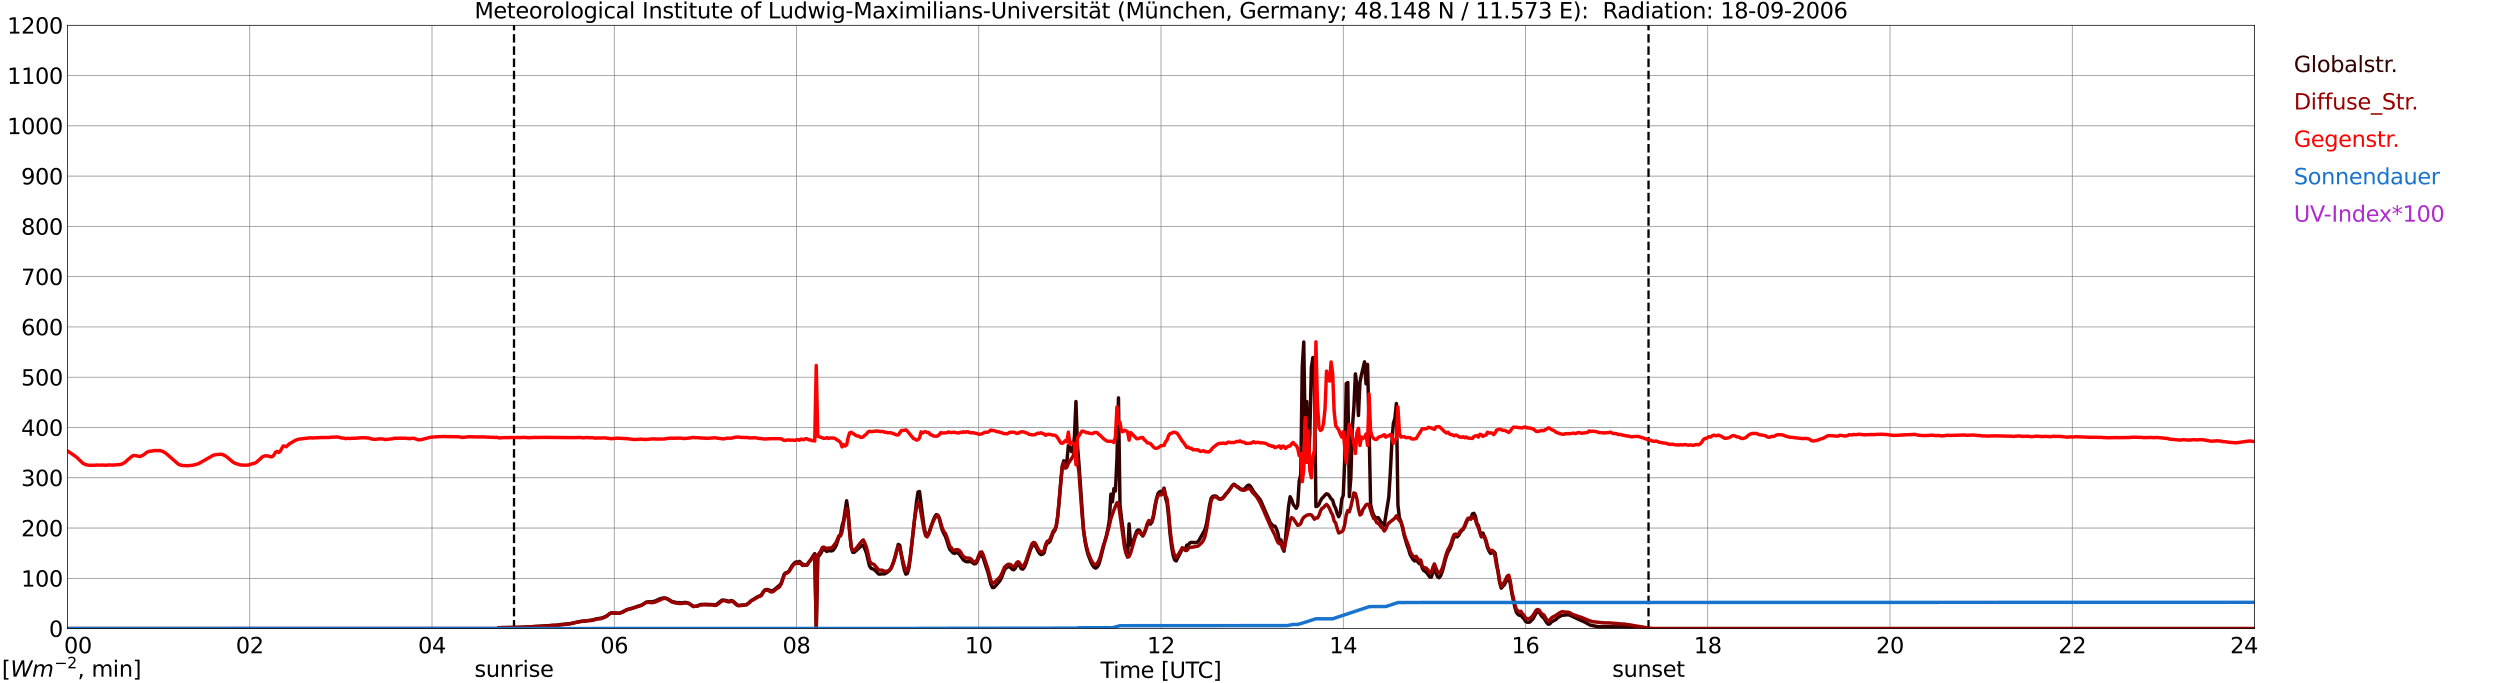 <?xml version="1.0" encoding="utf-8" standalone="no"?>
<!DOCTYPE svg PUBLIC "-//W3C//DTD SVG 1.1//EN"
  "http://www.w3.org/Graphics/SVG/1.1/DTD/svg11.dtd">
<svg xmlns:xlink="http://www.w3.org/1999/xlink" width="1085.4pt" height="296.64pt" viewBox="0 0 1085.4 296.64" xmlns="http://www.w3.org/2000/svg" version="1.1">
 <defs>
  <style type="text/css">*{stroke-linejoin: round; stroke-linecap: butt}</style>
 </defs>
 <g id="figure_1">
  <g id="patch_1">
   <path d="M 0 296.64 
L 1085.4 296.64 
L 1085.4 0 
L 0 0 
z
" style="fill: #ffffff"/>
  </g>
  <g id="axes_1">
   <g id="patch_2">
    <path d="M 29.306 272.909 
L 978.814 272.909 
L 978.814 10.976 
L 29.306 10.976 
z
" style="fill: #ffffff"/>
   </g>
   <g id="patch_3">
    <path d="M 978.814 272.909 
L 978.814 272.909 
L 978.814 10.976 
L 978.814 10.976 
z
" clip-path="url(#p1f25c03e82)" style="fill: #d3d3d3; opacity: 0.25; stroke: #d3d3d3; stroke-linejoin: miter"/>
   </g>
   <g id="matplotlib.axis_1">
    <g id="xtick_1">
     <g id="line2d_1">
      <path d="M 29.306 272.909 
L 29.306 10.976 
" clip-path="url(#p1f25c03e82)" style="fill: none; stroke: #808080; stroke-width: 0.3; stroke-linecap: square"/>
     </g>
     <g id="line2d_2"/>
     <g id="text_1">
      <!--    00 -->
      <g transform="translate(18.733 283.627) scale(0.095 -0.095)">
       <defs>
        <path id="DejaVuSans-20" transform="scale(0.016)"/>
        <path id="DejaVuSans-30" d="M 2034 4250 
Q 1547 4250 1301 3770 
Q 1056 3291 1056 2328 
Q 1056 1369 1301 889 
Q 1547 409 2034 409 
Q 2525 409 2770 889 
Q 3016 1369 3016 2328 
Q 3016 3291 2770 3770 
Q 2525 4250 2034 4250 
z
M 2034 4750 
Q 2819 4750 3233 4129 
Q 3647 3509 3647 2328 
Q 3647 1150 3233 529 
Q 2819 -91 2034 -91 
Q 1250 -91 836 529 
Q 422 1150 422 2328 
Q 422 3509 836 4129 
Q 1250 4750 2034 4750 
z
" transform="scale(0.016)"/>
       </defs>
       <use xlink:href="#DejaVuSans-20"/>
       <use xlink:href="#DejaVuSans-20" transform="translate(31.787 0)"/>
       <use xlink:href="#DejaVuSans-20" transform="translate(63.574 0)"/>
       <use xlink:href="#DejaVuSans-30" transform="translate(95.361 0)"/>
       <use xlink:href="#DejaVuSans-30" transform="translate(158.984 0)"/>
      </g>
     </g>
    </g>
    <g id="xtick_2">
     <g id="line2d_3">
      <path d="M 108.431 272.909 
L 108.431 10.976 
" clip-path="url(#p1f25c03e82)" style="fill: none; stroke: #808080; stroke-width: 0.3; stroke-linecap: square"/>
     </g>
     <g id="line2d_4"/>
     <g id="text_2">
      <!-- 02 -->
      <g transform="translate(102.387 283.627) scale(0.095 -0.095)">
       <defs>
        <path id="DejaVuSans-32" d="M 1228 531 
L 3431 531 
L 3431 0 
L 469 0 
L 469 531 
Q 828 903 1448 1529 
Q 2069 2156 2228 2338 
Q 2531 2678 2651 2914 
Q 2772 3150 2772 3378 
Q 2772 3750 2511 3984 
Q 2250 4219 1831 4219 
Q 1534 4219 1204 4116 
Q 875 4013 500 3803 
L 500 4441 
Q 881 4594 1212 4672 
Q 1544 4750 1819 4750 
Q 2544 4750 2975 4387 
Q 3406 4025 3406 3419 
Q 3406 3131 3298 2873 
Q 3191 2616 2906 2266 
Q 2828 2175 2409 1742 
Q 1991 1309 1228 531 
z
" transform="scale(0.016)"/>
       </defs>
       <use xlink:href="#DejaVuSans-30"/>
       <use xlink:href="#DejaVuSans-32" transform="translate(63.623 0)"/>
      </g>
     </g>
    </g>
    <g id="xtick_3">
     <g id="line2d_5">
      <path d="M 187.557 272.909 
L 187.557 10.976 
" clip-path="url(#p1f25c03e82)" style="fill: none; stroke: #808080; stroke-width: 0.3; stroke-linecap: square"/>
     </g>
     <g id="line2d_6"/>
     <g id="text_3">
      <!-- 04 -->
      <g transform="translate(181.513 283.627) scale(0.095 -0.095)">
       <defs>
        <path id="DejaVuSans-34" d="M 2419 4116 
L 825 1625 
L 2419 1625 
L 2419 4116 
z
M 2253 4666 
L 3047 4666 
L 3047 1625 
L 3713 1625 
L 3713 1100 
L 3047 1100 
L 3047 0 
L 2419 0 
L 2419 1100 
L 313 1100 
L 313 1709 
L 2253 4666 
z
" transform="scale(0.016)"/>
       </defs>
       <use xlink:href="#DejaVuSans-30"/>
       <use xlink:href="#DejaVuSans-34" transform="translate(63.623 0)"/>
      </g>
     </g>
    </g>
    <g id="xtick_4">
     <g id="line2d_7">
      <path d="M 266.683 272.909 
L 266.683 10.976 
" clip-path="url(#p1f25c03e82)" style="fill: none; stroke: #808080; stroke-width: 0.3; stroke-linecap: square"/>
     </g>
     <g id="line2d_8"/>
     <g id="text_4">
      <!-- 06 -->
      <g transform="translate(260.638 283.627) scale(0.095 -0.095)">
       <defs>
        <path id="DejaVuSans-36" d="M 2113 2584 
Q 1688 2584 1439 2293 
Q 1191 2003 1191 1497 
Q 1191 994 1439 701 
Q 1688 409 2113 409 
Q 2538 409 2786 701 
Q 3034 994 3034 1497 
Q 3034 2003 2786 2293 
Q 2538 2584 2113 2584 
z
M 3366 4563 
L 3366 3988 
Q 3128 4100 2886 4159 
Q 2644 4219 2406 4219 
Q 1781 4219 1451 3797 
Q 1122 3375 1075 2522 
Q 1259 2794 1537 2939 
Q 1816 3084 2150 3084 
Q 2853 3084 3261 2657 
Q 3669 2231 3669 1497 
Q 3669 778 3244 343 
Q 2819 -91 2113 -91 
Q 1303 -91 875 529 
Q 447 1150 447 2328 
Q 447 3434 972 4092 
Q 1497 4750 2381 4750 
Q 2619 4750 2861 4703 
Q 3103 4656 3366 4563 
z
" transform="scale(0.016)"/>
       </defs>
       <use xlink:href="#DejaVuSans-30"/>
       <use xlink:href="#DejaVuSans-36" transform="translate(63.623 0)"/>
      </g>
     </g>
    </g>
    <g id="xtick_5">
     <g id="line2d_9">
      <path d="M 345.808 272.909 
L 345.808 10.976 
" clip-path="url(#p1f25c03e82)" style="fill: none; stroke: #808080; stroke-width: 0.3; stroke-linecap: square"/>
     </g>
     <g id="line2d_10"/>
     <g id="text_5">
      <!-- 08 -->
      <g transform="translate(339.764 283.627) scale(0.095 -0.095)">
       <defs>
        <path id="DejaVuSans-38" d="M 2034 2216 
Q 1584 2216 1326 1975 
Q 1069 1734 1069 1313 
Q 1069 891 1326 650 
Q 1584 409 2034 409 
Q 2484 409 2743 651 
Q 3003 894 3003 1313 
Q 3003 1734 2745 1975 
Q 2488 2216 2034 2216 
z
M 1403 2484 
Q 997 2584 770 2862 
Q 544 3141 544 3541 
Q 544 4100 942 4425 
Q 1341 4750 2034 4750 
Q 2731 4750 3128 4425 
Q 3525 4100 3525 3541 
Q 3525 3141 3298 2862 
Q 3072 2584 2669 2484 
Q 3125 2378 3379 2068 
Q 3634 1759 3634 1313 
Q 3634 634 3220 271 
Q 2806 -91 2034 -91 
Q 1263 -91 848 271 
Q 434 634 434 1313 
Q 434 1759 690 2068 
Q 947 2378 1403 2484 
z
M 1172 3481 
Q 1172 3119 1398 2916 
Q 1625 2713 2034 2713 
Q 2441 2713 2670 2916 
Q 2900 3119 2900 3481 
Q 2900 3844 2670 4047 
Q 2441 4250 2034 4250 
Q 1625 4250 1398 4047 
Q 1172 3844 1172 3481 
z
" transform="scale(0.016)"/>
       </defs>
       <use xlink:href="#DejaVuSans-30"/>
       <use xlink:href="#DejaVuSans-38" transform="translate(63.623 0)"/>
      </g>
     </g>
    </g>
    <g id="xtick_6">
     <g id="line2d_11">
      <path d="M 424.934 272.909 
L 424.934 10.976 
" clip-path="url(#p1f25c03e82)" style="fill: none; stroke: #808080; stroke-width: 0.3; stroke-linecap: square"/>
     </g>
     <g id="line2d_12"/>
     <g id="text_6">
      <!-- 10 -->
      <g transform="translate(418.89 283.627) scale(0.095 -0.095)">
       <defs>
        <path id="DejaVuSans-31" d="M 794 531 
L 1825 531 
L 1825 4091 
L 703 3866 
L 703 4441 
L 1819 4666 
L 2450 4666 
L 2450 531 
L 3481 531 
L 3481 0 
L 794 0 
L 794 531 
z
" transform="scale(0.016)"/>
       </defs>
       <use xlink:href="#DejaVuSans-31"/>
       <use xlink:href="#DejaVuSans-30" transform="translate(63.623 0)"/>
      </g>
     </g>
    </g>
    <g id="xtick_7">
     <g id="line2d_13">
      <path d="M 504.06 272.909 
L 504.06 10.976 
" clip-path="url(#p1f25c03e82)" style="fill: none; stroke: #808080; stroke-width: 0.3; stroke-linecap: square"/>
     </g>
     <g id="line2d_14"/>
     <g id="text_7">
      <!-- 12 -->
      <g transform="translate(498.015 283.627) scale(0.095 -0.095)">
       <use xlink:href="#DejaVuSans-31"/>
       <use xlink:href="#DejaVuSans-32" transform="translate(63.623 0)"/>
      </g>
     </g>
    </g>
    <g id="xtick_8">
     <g id="line2d_15">
      <path d="M 583.185 272.909 
L 583.185 10.976 
" clip-path="url(#p1f25c03e82)" style="fill: none; stroke: #808080; stroke-width: 0.3; stroke-linecap: square"/>
     </g>
     <g id="line2d_16"/>
     <g id="text_8">
      <!-- 14 -->
      <g transform="translate(577.141 283.627) scale(0.095 -0.095)">
       <use xlink:href="#DejaVuSans-31"/>
       <use xlink:href="#DejaVuSans-34" transform="translate(63.623 0)"/>
      </g>
     </g>
    </g>
    <g id="xtick_9">
     <g id="line2d_17">
      <path d="M 662.311 272.909 
L 662.311 10.976 
" clip-path="url(#p1f25c03e82)" style="fill: none; stroke: #808080; stroke-width: 0.3; stroke-linecap: square"/>
     </g>
     <g id="line2d_18"/>
     <g id="text_9">
      <!-- 16 -->
      <g transform="translate(656.267 283.627) scale(0.095 -0.095)">
       <use xlink:href="#DejaVuSans-31"/>
       <use xlink:href="#DejaVuSans-36" transform="translate(63.623 0)"/>
      </g>
     </g>
    </g>
    <g id="xtick_10">
     <g id="line2d_19">
      <path d="M 741.437 272.909 
L 741.437 10.976 
" clip-path="url(#p1f25c03e82)" style="fill: none; stroke: #808080; stroke-width: 0.3; stroke-linecap: square"/>
     </g>
     <g id="line2d_20"/>
     <g id="text_10">
      <!-- 18 -->
      <g transform="translate(735.392 283.627) scale(0.095 -0.095)">
       <use xlink:href="#DejaVuSans-31"/>
       <use xlink:href="#DejaVuSans-38" transform="translate(63.623 0)"/>
      </g>
     </g>
    </g>
    <g id="xtick_11">
     <g id="line2d_21">
      <path d="M 820.562 272.909 
L 820.562 10.976 
" clip-path="url(#p1f25c03e82)" style="fill: none; stroke: #808080; stroke-width: 0.3; stroke-linecap: square"/>
     </g>
     <g id="line2d_22"/>
     <g id="text_11">
      <!-- 20 -->
      <g transform="translate(814.518 283.627) scale(0.095 -0.095)">
       <use xlink:href="#DejaVuSans-32"/>
       <use xlink:href="#DejaVuSans-30" transform="translate(63.623 0)"/>
      </g>
     </g>
    </g>
    <g id="xtick_12">
     <g id="line2d_23">
      <path d="M 899.688 272.909 
L 899.688 10.976 
" clip-path="url(#p1f25c03e82)" style="fill: none; stroke: #808080; stroke-width: 0.3; stroke-linecap: square"/>
     </g>
     <g id="line2d_24"/>
     <g id="text_12">
      <!-- 22 -->
      <g transform="translate(893.644 283.627) scale(0.095 -0.095)">
       <use xlink:href="#DejaVuSans-32"/>
       <use xlink:href="#DejaVuSans-32" transform="translate(63.623 0)"/>
      </g>
     </g>
    </g>
    <g id="xtick_13">
     <g id="line2d_25">
      <path d="M 978.814 272.909 
L 978.814 10.976 
" clip-path="url(#p1f25c03e82)" style="fill: none; stroke: #808080; stroke-width: 0.3; stroke-linecap: square"/>
     </g>
     <g id="line2d_26"/>
     <g id="text_13">
      <!-- 24    -->
      <g transform="translate(968.241 283.627) scale(0.095 -0.095)">
       <use xlink:href="#DejaVuSans-32"/>
       <use xlink:href="#DejaVuSans-34" transform="translate(63.623 0)"/>
       <use xlink:href="#DejaVuSans-20" transform="translate(127.246 0)"/>
       <use xlink:href="#DejaVuSans-20" transform="translate(159.033 0)"/>
       <use xlink:href="#DejaVuSans-20" transform="translate(190.82 0)"/>
      </g>
     </g>
    </g>
    <g id="text_14">
     <!-- Time [UTC] -->
     <g transform="translate(477.806 294.322) scale(0.095 -0.095)">
      <defs>
       <path id="DejaVuSans-54" d="M -19 4666 
L 3928 4666 
L 3928 4134 
L 2272 4134 
L 2272 0 
L 1638 0 
L 1638 4134 
L -19 4134 
L -19 4666 
z
" transform="scale(0.016)"/>
       <path id="DejaVuSans-69" d="M 603 3500 
L 1178 3500 
L 1178 0 
L 603 0 
L 603 3500 
z
M 603 4863 
L 1178 4863 
L 1178 4134 
L 603 4134 
L 603 4863 
z
" transform="scale(0.016)"/>
       <path id="DejaVuSans-6d" d="M 3328 2828 
Q 3544 3216 3844 3400 
Q 4144 3584 4550 3584 
Q 5097 3584 5394 3201 
Q 5691 2819 5691 2113 
L 5691 0 
L 5113 0 
L 5113 2094 
Q 5113 2597 4934 2840 
Q 4756 3084 4391 3084 
Q 3944 3084 3684 2787 
Q 3425 2491 3425 1978 
L 3425 0 
L 2847 0 
L 2847 2094 
Q 2847 2600 2669 2842 
Q 2491 3084 2119 3084 
Q 1678 3084 1418 2786 
Q 1159 2488 1159 1978 
L 1159 0 
L 581 0 
L 581 3500 
L 1159 3500 
L 1159 2956 
Q 1356 3278 1631 3431 
Q 1906 3584 2284 3584 
Q 2666 3584 2933 3390 
Q 3200 3197 3328 2828 
z
" transform="scale(0.016)"/>
       <path id="DejaVuSans-65" d="M 3597 1894 
L 3597 1613 
L 953 1613 
Q 991 1019 1311 708 
Q 1631 397 2203 397 
Q 2534 397 2845 478 
Q 3156 559 3463 722 
L 3463 178 
Q 3153 47 2828 -22 
Q 2503 -91 2169 -91 
Q 1331 -91 842 396 
Q 353 884 353 1716 
Q 353 2575 817 3079 
Q 1281 3584 2069 3584 
Q 2775 3584 3186 3129 
Q 3597 2675 3597 1894 
z
M 3022 2063 
Q 3016 2534 2758 2815 
Q 2500 3097 2075 3097 
Q 1594 3097 1305 2825 
Q 1016 2553 972 2059 
L 3022 2063 
z
" transform="scale(0.016)"/>
       <path id="DejaVuSans-5b" d="M 550 4863 
L 1875 4863 
L 1875 4416 
L 1125 4416 
L 1125 -397 
L 1875 -397 
L 1875 -844 
L 550 -844 
L 550 4863 
z
" transform="scale(0.016)"/>
       <path id="DejaVuSans-55" d="M 556 4666 
L 1191 4666 
L 1191 1831 
Q 1191 1081 1462 751 
Q 1734 422 2344 422 
Q 2950 422 3222 751 
Q 3494 1081 3494 1831 
L 3494 4666 
L 4128 4666 
L 4128 1753 
Q 4128 841 3676 375 
Q 3225 -91 2344 -91 
Q 1459 -91 1007 375 
Q 556 841 556 1753 
L 556 4666 
z
" transform="scale(0.016)"/>
       <path id="DejaVuSans-43" d="M 4122 4306 
L 4122 3641 
Q 3803 3938 3442 4084 
Q 3081 4231 2675 4231 
Q 1875 4231 1450 3742 
Q 1025 3253 1025 2328 
Q 1025 1406 1450 917 
Q 1875 428 2675 428 
Q 3081 428 3442 575 
Q 3803 722 4122 1019 
L 4122 359 
Q 3791 134 3420 21 
Q 3050 -91 2638 -91 
Q 1578 -91 968 557 
Q 359 1206 359 2328 
Q 359 3453 968 4101 
Q 1578 4750 2638 4750 
Q 3056 4750 3426 4639 
Q 3797 4528 4122 4306 
z
" transform="scale(0.016)"/>
       <path id="DejaVuSans-5d" d="M 1947 4863 
L 1947 -844 
L 622 -844 
L 622 -397 
L 1369 -397 
L 1369 4416 
L 622 4416 
L 622 4863 
L 1947 4863 
z
" transform="scale(0.016)"/>
      </defs>
      <use xlink:href="#DejaVuSans-54"/>
      <use xlink:href="#DejaVuSans-69" transform="translate(57.959 0)"/>
      <use xlink:href="#DejaVuSans-6d" transform="translate(85.742 0)"/>
      <use xlink:href="#DejaVuSans-65" transform="translate(183.154 0)"/>
      <use xlink:href="#DejaVuSans-20" transform="translate(244.678 0)"/>
      <use xlink:href="#DejaVuSans-5b" transform="translate(276.465 0)"/>
      <use xlink:href="#DejaVuSans-55" transform="translate(315.479 0)"/>
      <use xlink:href="#DejaVuSans-54" transform="translate(388.672 0)"/>
      <use xlink:href="#DejaVuSans-43" transform="translate(443.881 0)"/>
      <use xlink:href="#DejaVuSans-5d" transform="translate(513.705 0)"/>
     </g>
    </g>
   </g>
   <g id="matplotlib.axis_2">
    <g id="ytick_1">
     <g id="line2d_27">
      <path d="M 29.306 272.909 
L 978.814 272.909 
" clip-path="url(#p1f25c03e82)" style="fill: none; stroke: #808080; stroke-width: 0.3; stroke-linecap: square"/>
     </g>
     <g id="line2d_28"/>
     <g id="text_15">
      <!-- 0 -->
      <g transform="translate(21.261 276.518) scale(0.095 -0.095)">
       <use xlink:href="#DejaVuSans-30"/>
      </g>
     </g>
    </g>
    <g id="ytick_2">
     <g id="line2d_29">
      <path d="M 29.306 251.081 
L 978.814 251.081 
" clip-path="url(#p1f25c03e82)" style="fill: none; stroke: #808080; stroke-width: 0.3; stroke-linecap: square"/>
     </g>
     <g id="line2d_30"/>
     <g id="text_16">
      <!-- 100 -->
      <g transform="translate(9.173 254.69) scale(0.095 -0.095)">
       <use xlink:href="#DejaVuSans-31"/>
       <use xlink:href="#DejaVuSans-30" transform="translate(63.623 0)"/>
       <use xlink:href="#DejaVuSans-30" transform="translate(127.246 0)"/>
      </g>
     </g>
    </g>
    <g id="ytick_3">
     <g id="line2d_31">
      <path d="M 29.306 229.253 
L 978.814 229.253 
" clip-path="url(#p1f25c03e82)" style="fill: none; stroke: #808080; stroke-width: 0.3; stroke-linecap: square"/>
     </g>
     <g id="line2d_32"/>
     <g id="text_17">
      <!-- 200 -->
      <g transform="translate(9.173 232.863) scale(0.095 -0.095)">
       <use xlink:href="#DejaVuSans-32"/>
       <use xlink:href="#DejaVuSans-30" transform="translate(63.623 0)"/>
       <use xlink:href="#DejaVuSans-30" transform="translate(127.246 0)"/>
      </g>
     </g>
    </g>
    <g id="ytick_4">
     <g id="line2d_33">
      <path d="M 29.306 207.426 
L 978.814 207.426 
" clip-path="url(#p1f25c03e82)" style="fill: none; stroke: #808080; stroke-width: 0.3; stroke-linecap: square"/>
     </g>
     <g id="line2d_34"/>
     <g id="text_18">
      <!-- 300 -->
      <g transform="translate(9.173 211.035) scale(0.095 -0.095)">
       <defs>
        <path id="DejaVuSans-33" d="M 2597 2516 
Q 3050 2419 3304 2112 
Q 3559 1806 3559 1356 
Q 3559 666 3084 287 
Q 2609 -91 1734 -91 
Q 1441 -91 1130 -33 
Q 819 25 488 141 
L 488 750 
Q 750 597 1062 519 
Q 1375 441 1716 441 
Q 2309 441 2620 675 
Q 2931 909 2931 1356 
Q 2931 1769 2642 2001 
Q 2353 2234 1838 2234 
L 1294 2234 
L 1294 2753 
L 1863 2753 
Q 2328 2753 2575 2939 
Q 2822 3125 2822 3475 
Q 2822 3834 2567 4026 
Q 2313 4219 1838 4219 
Q 1578 4219 1281 4162 
Q 984 4106 628 3988 
L 628 4550 
Q 988 4650 1302 4700 
Q 1616 4750 1894 4750 
Q 2613 4750 3031 4423 
Q 3450 4097 3450 3541 
Q 3450 3153 3228 2886 
Q 3006 2619 2597 2516 
z
" transform="scale(0.016)"/>
       </defs>
       <use xlink:href="#DejaVuSans-33"/>
       <use xlink:href="#DejaVuSans-30" transform="translate(63.623 0)"/>
       <use xlink:href="#DejaVuSans-30" transform="translate(127.246 0)"/>
      </g>
     </g>
    </g>
    <g id="ytick_5">
     <g id="line2d_35">
      <path d="M 29.306 185.598 
L 978.814 185.598 
" clip-path="url(#p1f25c03e82)" style="fill: none; stroke: #808080; stroke-width: 0.3; stroke-linecap: square"/>
     </g>
     <g id="line2d_36"/>
     <g id="text_19">
      <!-- 400 -->
      <g transform="translate(9.173 189.207) scale(0.095 -0.095)">
       <use xlink:href="#DejaVuSans-34"/>
       <use xlink:href="#DejaVuSans-30" transform="translate(63.623 0)"/>
       <use xlink:href="#DejaVuSans-30" transform="translate(127.246 0)"/>
      </g>
     </g>
    </g>
    <g id="ytick_6">
     <g id="line2d_37">
      <path d="M 29.306 163.77 
L 978.814 163.77 
" clip-path="url(#p1f25c03e82)" style="fill: none; stroke: #808080; stroke-width: 0.3; stroke-linecap: square"/>
     </g>
     <g id="line2d_38"/>
     <g id="text_20">
      <!-- 500 -->
      <g transform="translate(9.173 167.379) scale(0.095 -0.095)">
       <defs>
        <path id="DejaVuSans-35" d="M 691 4666 
L 3169 4666 
L 3169 4134 
L 1269 4134 
L 1269 2991 
Q 1406 3038 1543 3061 
Q 1681 3084 1819 3084 
Q 2600 3084 3056 2656 
Q 3513 2228 3513 1497 
Q 3513 744 3044 326 
Q 2575 -91 1722 -91 
Q 1428 -91 1123 -41 
Q 819 9 494 109 
L 494 744 
Q 775 591 1075 516 
Q 1375 441 1709 441 
Q 2250 441 2565 725 
Q 2881 1009 2881 1497 
Q 2881 1984 2565 2268 
Q 2250 2553 1709 2553 
Q 1456 2553 1204 2497 
Q 953 2441 691 2322 
L 691 4666 
z
" transform="scale(0.016)"/>
       </defs>
       <use xlink:href="#DejaVuSans-35"/>
       <use xlink:href="#DejaVuSans-30" transform="translate(63.623 0)"/>
       <use xlink:href="#DejaVuSans-30" transform="translate(127.246 0)"/>
      </g>
     </g>
    </g>
    <g id="ytick_7">
     <g id="line2d_39">
      <path d="M 29.306 141.942 
L 978.814 141.942 
" clip-path="url(#p1f25c03e82)" style="fill: none; stroke: #808080; stroke-width: 0.3; stroke-linecap: square"/>
     </g>
     <g id="line2d_40"/>
     <g id="text_21">
      <!-- 600 -->
      <g transform="translate(9.173 145.551) scale(0.095 -0.095)">
       <use xlink:href="#DejaVuSans-36"/>
       <use xlink:href="#DejaVuSans-30" transform="translate(63.623 0)"/>
       <use xlink:href="#DejaVuSans-30" transform="translate(127.246 0)"/>
      </g>
     </g>
    </g>
    <g id="ytick_8">
     <g id="line2d_41">
      <path d="M 29.306 120.114 
L 978.814 120.114 
" clip-path="url(#p1f25c03e82)" style="fill: none; stroke: #808080; stroke-width: 0.3; stroke-linecap: square"/>
     </g>
     <g id="line2d_42"/>
     <g id="text_22">
      <!-- 700 -->
      <g transform="translate(9.173 123.724) scale(0.095 -0.095)">
       <defs>
        <path id="DejaVuSans-37" d="M 525 4666 
L 3525 4666 
L 3525 4397 
L 1831 0 
L 1172 0 
L 2766 4134 
L 525 4134 
L 525 4666 
z
" transform="scale(0.016)"/>
       </defs>
       <use xlink:href="#DejaVuSans-37"/>
       <use xlink:href="#DejaVuSans-30" transform="translate(63.623 0)"/>
       <use xlink:href="#DejaVuSans-30" transform="translate(127.246 0)"/>
      </g>
     </g>
    </g>
    <g id="ytick_9">
     <g id="line2d_43">
      <path d="M 29.306 98.287 
L 978.814 98.287 
" clip-path="url(#p1f25c03e82)" style="fill: none; stroke: #808080; stroke-width: 0.3; stroke-linecap: square"/>
     </g>
     <g id="line2d_44"/>
     <g id="text_23">
      <!-- 800 -->
      <g transform="translate(9.173 101.896) scale(0.095 -0.095)">
       <use xlink:href="#DejaVuSans-38"/>
       <use xlink:href="#DejaVuSans-30" transform="translate(63.623 0)"/>
       <use xlink:href="#DejaVuSans-30" transform="translate(127.246 0)"/>
      </g>
     </g>
    </g>
    <g id="ytick_10">
     <g id="line2d_45">
      <path d="M 29.306 76.459 
L 978.814 76.459 
" clip-path="url(#p1f25c03e82)" style="fill: none; stroke: #808080; stroke-width: 0.3; stroke-linecap: square"/>
     </g>
     <g id="line2d_46"/>
     <g id="text_24">
      <!-- 900 -->
      <g transform="translate(9.173 80.068) scale(0.095 -0.095)">
       <defs>
        <path id="DejaVuSans-39" d="M 703 97 
L 703 672 
Q 941 559 1184 500 
Q 1428 441 1663 441 
Q 2288 441 2617 861 
Q 2947 1281 2994 2138 
Q 2813 1869 2534 1725 
Q 2256 1581 1919 1581 
Q 1219 1581 811 2004 
Q 403 2428 403 3163 
Q 403 3881 828 4315 
Q 1253 4750 1959 4750 
Q 2769 4750 3195 4129 
Q 3622 3509 3622 2328 
Q 3622 1225 3098 567 
Q 2575 -91 1691 -91 
Q 1453 -91 1209 -44 
Q 966 3 703 97 
z
M 1959 2075 
Q 2384 2075 2632 2365 
Q 2881 2656 2881 3163 
Q 2881 3666 2632 3958 
Q 2384 4250 1959 4250 
Q 1534 4250 1286 3958 
Q 1038 3666 1038 3163 
Q 1038 2656 1286 2365 
Q 1534 2075 1959 2075 
z
" transform="scale(0.016)"/>
       </defs>
       <use xlink:href="#DejaVuSans-39"/>
       <use xlink:href="#DejaVuSans-30" transform="translate(63.623 0)"/>
       <use xlink:href="#DejaVuSans-30" transform="translate(127.246 0)"/>
      </g>
     </g>
    </g>
    <g id="ytick_11">
     <g id="line2d_47">
      <path d="M 29.306 54.631 
L 978.814 54.631 
" clip-path="url(#p1f25c03e82)" style="fill: none; stroke: #808080; stroke-width: 0.3; stroke-linecap: square"/>
     </g>
     <g id="line2d_48"/>
     <g id="text_25">
      <!-- 1000 -->
      <g transform="translate(3.128 58.24) scale(0.095 -0.095)">
       <use xlink:href="#DejaVuSans-31"/>
       <use xlink:href="#DejaVuSans-30" transform="translate(63.623 0)"/>
       <use xlink:href="#DejaVuSans-30" transform="translate(127.246 0)"/>
       <use xlink:href="#DejaVuSans-30" transform="translate(190.869 0)"/>
      </g>
     </g>
    </g>
    <g id="ytick_12">
     <g id="line2d_49">
      <path d="M 29.306 32.803 
L 978.814 32.803 
" clip-path="url(#p1f25c03e82)" style="fill: none; stroke: #808080; stroke-width: 0.3; stroke-linecap: square"/>
     </g>
     <g id="line2d_50"/>
     <g id="text_26">
      <!-- 1100 -->
      <g transform="translate(3.128 36.413) scale(0.095 -0.095)">
       <use xlink:href="#DejaVuSans-31"/>
       <use xlink:href="#DejaVuSans-31" transform="translate(63.623 0)"/>
       <use xlink:href="#DejaVuSans-30" transform="translate(127.246 0)"/>
       <use xlink:href="#DejaVuSans-30" transform="translate(190.869 0)"/>
      </g>
     </g>
    </g>
    <g id="ytick_13">
     <g id="line2d_51">
      <path d="M 29.306 10.976 
L 978.814 10.976 
" clip-path="url(#p1f25c03e82)" style="fill: none; stroke: #808080; stroke-width: 0.3; stroke-linecap: square"/>
     </g>
     <g id="line2d_52"/>
     <g id="text_27">
      <!-- 1200 -->
      <g transform="translate(3.128 14.585) scale(0.095 -0.095)">
       <use xlink:href="#DejaVuSans-31"/>
       <use xlink:href="#DejaVuSans-32" transform="translate(63.623 0)"/>
       <use xlink:href="#DejaVuSans-30" transform="translate(127.246 0)"/>
       <use xlink:href="#DejaVuSans-30" transform="translate(190.869 0)"/>
      </g>
     </g>
    </g>
   </g>
   <g id="line2d_53">
    <path d="M 223.164 272.909 
L 223.164 10.976 
" clip-path="url(#p1f25c03e82)" style="fill: none; stroke-dasharray: 3.7,1.6; stroke-dashoffset: 0; stroke: #000000"/>
   </g>
   <g id="line2d_54">
    <path d="M 715.721 272.909 
L 715.721 10.976 
" clip-path="url(#p1f25c03e82)" style="fill: none; stroke-dasharray: 3.7,1.6; stroke-dashoffset: 0; stroke: #000000"/>
   </g>
   <g id="line2d_55">
    <path d="M 29.306 272.909 
L 215.91 272.909 
L 216.57 272.518 
L 218.548 272.437 
L 219.867 272.437 
L 226.461 272.354 
L 238.989 271.577 
L 239.648 271.455 
L 241.626 271.455 
L 243.604 271.125 
L 247.561 270.798 
L 248.88 270.471 
L 251.517 269.899 
L 257.451 269.161 
L 258.111 268.875 
L 259.43 268.587 
L 260.748 268.423 
L 262.067 268.054 
L 263.386 267.441 
L 264.705 266.459 
L 265.364 266.131 
L 266.683 266.131 
L 268.661 266.254 
L 269.32 266.131 
L 270.639 265.599 
L 271.958 264.819 
L 273.277 264.411 
L 275.255 263.837 
L 276.573 263.346 
L 278.552 262.731 
L 280.53 261.462 
L 281.189 261.299 
L 281.849 261.257 
L 282.508 261.338 
L 283.827 261.093 
L 284.486 260.93 
L 286.464 259.987 
L 287.783 259.659 
L 288.442 259.579 
L 289.102 259.701 
L 289.761 259.947 
L 291.739 261.135 
L 293.717 261.585 
L 294.377 261.668 
L 295.036 261.626 
L 295.696 261.707 
L 297.674 261.543 
L 298.992 261.871 
L 300.311 262.772 
L 300.971 263.305 
L 302.289 263.182 
L 302.949 262.977 
L 304.267 262.445 
L 306.246 262.362 
L 310.861 262.567 
L 313.499 260.519 
L 314.818 260.602 
L 316.136 261.01 
L 316.796 260.971 
L 317.455 260.725 
L 318.114 260.93 
L 318.774 261.421 
L 320.093 262.65 
L 320.752 262.813 
L 322.73 262.65 
L 324.049 262.567 
L 325.368 261.543 
L 326.027 260.888 
L 329.324 258.882 
L 329.983 258.677 
L 330.643 258.186 
L 331.302 257.038 
L 331.961 256.219 
L 332.621 255.975 
L 333.28 255.933 
L 334.599 256.424 
L 335.258 256.466 
L 335.918 256.219 
L 338.555 254.008 
L 339.215 253.107 
L 340.533 249.175 
L 341.193 248.643 
L 341.852 248.521 
L 342.512 247.988 
L 343.83 245.735 
L 344.49 244.875 
L 345.149 244.221 
L 345.808 243.935 
L 346.468 244.057 
L 347.127 243.729 
L 347.787 244.426 
L 348.446 244.958 
L 349.105 245.081 
L 349.765 245.367 
L 350.424 245.244 
L 351.083 244.14 
L 351.743 243.402 
L 353.062 241.272 
L 353.721 240.37 
L 354.38 272.909 
L 355.04 241.868 
L 355.699 241.171 
L 356.359 240.27 
L 357.018 238.96 
L 357.677 238.467 
L 358.337 238.877 
L 358.996 239.451 
L 359.655 239.041 
L 360.974 239.205 
L 361.634 238.96 
L 362.293 238.139 
L 362.952 236.952 
L 363.612 235.11 
L 364.271 232.899 
L 364.93 232.039 
L 365.59 228.271 
L 366.249 226.06 
L 367.568 217.418 
L 368.227 222.004 
L 368.887 230.482 
L 369.546 237.526 
L 370.206 239.779 
L 370.865 239.779 
L 372.184 238.63 
L 374.162 236.83 
L 374.821 236.666 
L 376.14 240.023 
L 377.459 245.594 
L 378.118 246.698 
L 378.777 246.986 
L 379.437 247.15 
L 380.756 248.46 
L 381.415 249.197 
L 382.074 249.278 
L 382.734 249.156 
L 384.053 249.156 
L 385.371 248.379 
L 386.031 247.846 
L 386.69 247.028 
L 387.349 245.594 
L 388.009 243.832 
L 388.668 241.579 
L 389.987 236.339 
L 390.646 236.747 
L 391.965 244.487 
L 392.624 247.436 
L 393.284 249.278 
L 393.943 248.992 
L 394.603 246.617 
L 395.262 241.948 
L 397.899 217.951 
L 398.559 213.609 
L 399.218 213.404 
L 401.196 228.926 
L 401.856 231.75 
L 402.515 232.488 
L 403.175 231.792 
L 405.153 225.935 
L 405.812 224.379 
L 406.471 223.438 
L 407.131 223.683 
L 407.79 225.075 
L 408.45 227.902 
L 409.109 230.196 
L 409.768 231.67 
L 410.428 232.857 
L 411.087 234.699 
L 411.746 236.91 
L 412.406 238.63 
L 413.065 239.246 
L 413.725 240.023 
L 414.384 240.27 
L 415.043 240.023 
L 415.703 240.023 
L 416.362 240.433 
L 418.34 243.177 
L 419 243.627 
L 419.659 243.874 
L 420.318 243.915 
L 420.978 243.751 
L 421.637 243.874 
L 422.956 244.814 
L 423.615 244.692 
L 424.275 243.751 
L 424.934 242.031 
L 425.593 240.966 
L 426.253 241.047 
L 426.912 242.359 
L 428.231 246.495 
L 428.89 248.337 
L 430.209 253.62 
L 430.869 255.095 
L 431.528 255.054 
L 432.187 254.438 
L 434.165 252.105 
L 434.825 250.834 
L 436.144 247.355 
L 436.803 246.617 
L 437.462 246.085 
L 438.122 246.126 
L 438.781 246.371 
L 439.44 247.15 
L 440.1 247.394 
L 440.759 246.781 
L 441.419 245.511 
L 442.078 245.061 
L 442.737 245.716 
L 443.397 246.903 
L 444.056 247.108 
L 444.716 246.331 
L 445.375 244.856 
L 446.694 240.761 
L 447.353 238.713 
L 448.012 237.24 
L 448.672 236.625 
L 449.331 236.747 
L 449.991 237.853 
L 450.65 239.246 
L 451.309 240.27 
L 451.969 240.802 
L 452.628 240.597 
L 453.287 240.065 
L 453.947 237.362 
L 454.606 235.847 
L 455.266 235.601 
L 455.925 234.946 
L 457.244 231.259 
L 457.903 230.482 
L 458.563 228.679 
L 459.222 224.34 
L 459.881 217.296 
L 460.541 209.023 
L 461.2 202.307 
L 461.859 200.054 
L 462.519 201.159 
L 463.178 200.587 
L 463.838 193.46 
L 464.497 194.115 
L 465.156 196.04 
L 465.816 194.853 
L 466.475 189.529 
L 467.134 174.337 
L 467.794 193.543 
L 468.453 201.569 
L 470.431 230.399 
L 471.091 235.151 
L 471.75 238.427 
L 472.409 240.844 
L 473.728 244.242 
L 474.388 245.471 
L 475.047 246.331 
L 475.706 246.659 
L 476.366 246.207 
L 477.025 245.144 
L 477.685 243.013 
L 479.003 237.607 
L 480.322 232.735 
L 480.981 229.622 
L 481.641 225.73 
L 482.3 214.552 
L 482.96 217.868 
L 483.619 212.136 
L 484.278 213.199 
L 484.938 199.153 
L 485.597 172.739 
L 486.256 219.18 
L 486.916 225.117 
L 487.575 229.786 
L 488.235 236.339 
L 488.894 239.696 
L 489.553 241.13 
L 490.213 227.45 
L 490.872 236.666 
L 491.532 236.339 
L 492.85 232.366 
L 493.51 230.604 
L 494.169 230.03 
L 494.828 230.318 
L 495.488 231.75 
L 496.147 232.735 
L 496.807 231.547 
L 497.466 229.867 
L 498.125 227.78 
L 498.785 226.92 
L 499.444 227.575 
L 500.103 226.756 
L 500.763 224.504 
L 502.082 216.6 
L 502.741 214.306 
L 503.4 213.526 
L 504.06 213.323 
L 504.719 213.487 
L 505.379 211.931 
L 506.038 216.148 
L 506.697 218.523 
L 507.357 224.421 
L 508.016 232.08 
L 508.675 237.443 
L 509.335 241.13 
L 509.994 243.136 
L 510.654 243.546 
L 513.291 238.386 
L 513.95 238.427 
L 514.61 238.345 
L 515.269 236.666 
L 515.929 236.544 
L 516.588 235.684 
L 517.247 235.479 
L 517.907 235.479 
L 518.566 235.601 
L 519.885 235.396 
L 520.544 234.619 
L 523.182 229.867 
L 523.841 227.287 
L 525.16 219.18 
L 525.819 216.353 
L 526.479 215.493 
L 527.138 215.329 
L 527.797 215.371 
L 528.457 215.74 
L 529.116 216.395 
L 529.776 216.6 
L 530.435 216.436 
L 531.094 215.903 
L 532.413 214.223 
L 533.073 213.609 
L 535.051 210.783 
L 535.71 210.211 
L 536.369 210.619 
L 537.029 211.193 
L 537.688 211.479 
L 538.348 212.094 
L 539.007 212.463 
L 539.666 212.463 
L 540.326 212.258 
L 541.644 210.783 
L 542.304 210.619 
L 542.963 211.193 
L 544.282 213.446 
L 546.919 216.68 
L 547.579 217.868 
L 548.898 220.939 
L 550.876 225.486 
L 551.535 227.001 
L 552.854 228.435 
L 553.513 228.435 
L 554.173 229.622 
L 554.832 231.547 
L 555.491 235.232 
L 556.151 234.413 
L 556.81 237.976 
L 557.47 239.327 
L 558.129 233.553 
L 559.448 219.793 
L 560.107 215.657 
L 560.766 216.886 
L 561.426 218.892 
L 562.745 220.695 
L 563.404 219.466 
L 564.063 208.899 
L 564.723 206.116 
L 565.382 159.428 
L 566.042 148.495 
L 566.701 190.716 
L 567.36 174.337 
L 568.02 200.831 
L 568.679 188.505 
L 569.338 159.592 
L 569.998 155.211 
L 570.657 164.63 
L 571.317 219.915 
L 571.976 219.752 
L 572.635 219.016 
L 573.295 217.418 
L 573.954 216.353 
L 574.613 215.74 
L 575.273 214.919 
L 575.932 214.386 
L 576.592 214.633 
L 577.251 215.452 
L 577.91 216.558 
L 578.57 217.132 
L 579.229 219.424 
L 579.889 220.653 
L 580.548 222.906 
L 581.207 224.34 
L 581.867 222.823 
L 582.526 216.844 
L 583.185 215.043 
L 583.845 199.275 
L 584.504 166.514 
L 585.164 166.064 
L 585.823 215.615 
L 586.482 207.384 
L 587.142 185.639 
L 587.801 176.751 
L 588.46 162.336 
L 589.12 167.496 
L 589.779 180.396 
L 590.439 165.981 
L 591.098 162.663 
L 592.417 157.095 
L 593.076 166.636 
L 593.736 158.2 
L 594.395 185.148 
L 595.054 218.975 
L 595.714 221.76 
L 596.373 223.644 
L 597.032 224.504 
L 597.692 225.117 
L 598.351 224.707 
L 599.011 225.691 
L 599.67 226.878 
L 600.329 227.123 
L 600.989 228.066 
L 602.967 215.779 
L 603.626 204.968 
L 604.286 192.109 
L 604.945 183.795 
L 605.604 181.625 
L 606.264 175.197 
L 606.923 219.343 
L 607.582 224.87 
L 608.242 226.427 
L 608.901 228.884 
L 609.561 232.202 
L 610.879 236.666 
L 611.539 238.467 
L 612.198 240.68 
L 613.517 242.972 
L 614.176 243.546 
L 614.836 243.219 
L 615.495 243.874 
L 616.154 244.692 
L 616.814 244.323 
L 617.473 246.617 
L 618.133 247.682 
L 618.792 248.091 
L 619.451 248.665 
L 620.77 250.548 
L 621.429 250.59 
L 622.089 248.501 
L 622.748 247.028 
L 624.067 250.304 
L 624.726 250.834 
L 625.386 250.138 
L 626.045 248.501 
L 626.705 246.29 
L 627.364 243.505 
L 628.023 241.335 
L 628.683 239.573 
L 629.342 238.55 
L 630.001 237.035 
L 630.661 234.782 
L 631.32 233.226 
L 631.98 232.899 
L 632.639 233.104 
L 633.298 232.447 
L 633.958 231.22 
L 634.617 230.36 
L 635.276 229.786 
L 635.936 228.64 
L 636.595 226.837 
L 637.255 225.567 
L 637.914 225.2 
L 638.573 225.281 
L 639.233 223.152 
L 639.892 222.864 
L 640.552 224.052 
L 641.211 227.247 
L 641.87 228.188 
L 642.53 230.932 
L 643.189 233.104 
L 643.848 231.423 
L 645.167 235.151 
L 645.827 237.77 
L 646.486 239.288 
L 647.145 240.27 
L 647.805 239.942 
L 648.464 239.41 
L 649.123 240.148 
L 651.102 253.006 
L 651.761 255.34 
L 653.08 253.947 
L 654.399 251.408 
L 655.058 251.04 
L 655.717 253.456 
L 656.377 257.634 
L 657.695 263.654 
L 658.355 265.865 
L 659.014 266.684 
L 659.674 267.175 
L 660.333 267.011 
L 660.992 268.035 
L 661.652 268.609 
L 662.311 269.755 
L 662.97 270.124 
L 663.63 270.207 
L 664.289 270.001 
L 665.608 268.609 
L 666.927 266.112 
L 667.586 265.579 
L 668.246 265.824 
L 669.564 267.79 
L 670.224 268.24 
L 671.542 270.37 
L 672.202 271.025 
L 672.861 270.861 
L 673.521 270.043 
L 675.499 268.978 
L 676.158 268.323 
L 676.817 267.832 
L 678.136 267.175 
L 680.774 266.889 
L 681.433 267.052 
L 685.389 268.895 
L 688.027 270.082 
L 690.005 271.189 
L 690.664 271.475 
L 691.983 271.721 
L 693.302 271.966 
L 693.961 272.09 
L 705.171 272.132 
L 712.424 272.909 
L 978.154 272.909 
L 978.154 272.909 
" clip-path="url(#p1f25c03e82)" style="fill: none; stroke: #330000; stroke-width: 1.5; stroke-linecap: square"/>
   </g>
   <g id="line2d_56">
    <path d="M 29.306 272.909 
L 215.91 272.909 
L 216.57 272.54 
L 222.504 272.455 
L 225.801 272.33 
L 227.779 272.245 
L 233.054 271.994 
L 235.692 271.909 
L 243.604 271.322 
L 248.22 270.65 
L 251.517 269.938 
L 252.836 269.685 
L 254.155 269.602 
L 256.792 269.392 
L 258.77 268.93 
L 259.43 268.72 
L 260.748 268.635 
L 262.726 267.88 
L 263.386 267.502 
L 264.705 266.411 
L 265.364 266.118 
L 266.023 266.033 
L 268.002 266.243 
L 268.661 266.243 
L 269.98 265.824 
L 271.958 264.774 
L 273.277 264.355 
L 273.936 264.269 
L 278.552 262.8 
L 280.53 261.585 
L 281.189 261.499 
L 283.167 261.668 
L 284.486 261.373 
L 287.783 259.947 
L 288.442 259.779 
L 289.102 259.862 
L 289.761 260.072 
L 291.739 261.373 
L 293.058 261.753 
L 295.036 262.045 
L 296.355 261.962 
L 297.014 261.794 
L 298.333 261.794 
L 298.992 262.004 
L 300.311 262.8 
L 300.971 263.305 
L 302.949 263.137 
L 303.608 262.759 
L 304.927 262.591 
L 305.586 262.549 
L 306.905 262.632 
L 308.883 262.591 
L 310.202 262.844 
L 310.861 262.844 
L 312.18 261.919 
L 313.499 260.871 
L 314.158 260.786 
L 314.818 260.827 
L 316.136 261.29 
L 316.796 261.29 
L 317.455 260.995 
L 318.114 261.163 
L 318.774 261.668 
L 319.433 262.34 
L 320.093 262.844 
L 320.752 263.01 
L 322.071 262.844 
L 324.049 262.591 
L 325.368 261.585 
L 326.027 260.912 
L 328.005 259.862 
L 328.665 259.358 
L 329.324 259.066 
L 329.983 258.939 
L 330.643 258.435 
L 331.302 257.219 
L 331.961 256.42 
L 332.621 256.252 
L 333.28 256.211 
L 334.599 256.966 
L 335.258 257.007 
L 335.918 256.673 
L 337.236 255.538 
L 337.896 255.204 
L 338.555 254.615 
L 339.215 253.355 
L 340.533 249.453 
L 341.193 248.99 
L 341.852 248.739 
L 342.512 248.193 
L 343.83 246.093 
L 344.49 245.297 
L 345.149 244.71 
L 345.808 244.456 
L 346.468 244.668 
L 347.127 244.29 
L 348.446 245.506 
L 349.105 245.382 
L 350.424 245.297 
L 351.083 244.205 
L 353.721 240.931 
L 354.38 272.909 
L 355.04 240.881 
L 355.699 240.167 
L 356.359 239.159 
L 357.018 237.69 
L 357.677 237.522 
L 358.337 237.858 
L 358.996 238.321 
L 359.655 237.943 
L 360.974 237.858 
L 361.634 237.312 
L 362.952 235.551 
L 364.271 232.569 
L 364.93 232.696 
L 365.59 230.849 
L 366.909 223.377 
L 367.568 220.69 
L 368.227 223.755 
L 368.887 231.268 
L 369.546 237.229 
L 370.206 238.993 
L 370.865 238.908 
L 371.524 238.321 
L 374.162 234.92 
L 374.821 234.416 
L 375.481 235.76 
L 376.14 237.48 
L 376.799 240.041 
L 377.459 243.273 
L 378.118 244.533 
L 379.437 245.037 
L 380.756 246.547 
L 381.415 247.429 
L 382.074 247.556 
L 382.734 247.512 
L 383.393 247.68 
L 384.053 248.058 
L 385.371 247.933 
L 386.031 247.556 
L 386.69 246.925 
L 387.349 245.541 
L 388.009 243.777 
L 388.668 241.636 
L 389.328 239.034 
L 389.987 237.188 
L 390.646 238.194 
L 392.624 246.002 
L 393.284 247.765 
L 393.943 247.724 
L 394.603 245.456 
L 395.262 241.049 
L 397.24 224.006 
L 397.899 220.481 
L 398.559 218.213 
L 399.218 218.968 
L 401.196 230.094 
L 401.856 232.61 
L 402.515 233.115 
L 403.175 231.899 
L 404.493 227.911 
L 405.812 225.014 
L 406.471 224.047 
L 407.131 223.755 
L 407.79 224.805 
L 409.109 229.38 
L 409.768 230.681 
L 410.428 231.563 
L 411.087 233.156 
L 412.406 237.229 
L 413.065 237.816 
L 413.725 238.908 
L 414.384 238.866 
L 415.043 238.657 
L 415.703 238.613 
L 416.362 238.866 
L 417.022 239.58 
L 417.681 240.796 
L 418.34 241.636 
L 419 242.055 
L 419.659 242.267 
L 420.978 242.35 
L 421.637 242.769 
L 422.297 243.483 
L 422.956 244.028 
L 423.615 243.946 
L 424.275 242.896 
L 424.934 241.132 
L 425.593 239.748 
L 426.253 239.621 
L 426.912 240.964 
L 428.231 244.995 
L 428.89 246.884 
L 430.209 252.004 
L 430.869 253.222 
L 431.528 253.054 
L 432.847 251.795 
L 434.165 250.452 
L 434.825 249.317 
L 436.144 246.17 
L 437.462 245.078 
L 438.122 244.952 
L 438.781 245.078 
L 439.44 245.751 
L 440.1 246.002 
L 440.759 245.415 
L 441.419 244.238 
L 442.078 243.86 
L 442.737 244.533 
L 443.397 245.707 
L 444.056 246.002 
L 444.716 245.12 
L 445.375 243.736 
L 448.012 236.138 
L 448.672 235.507 
L 449.331 235.675 
L 449.991 236.766 
L 450.65 238.194 
L 451.309 239.244 
L 451.969 239.58 
L 452.628 239.539 
L 453.287 239.076 
L 453.947 236.474 
L 454.606 235.046 
L 455.266 234.752 
L 455.925 234.082 
L 457.244 230.554 
L 457.903 230.009 
L 458.563 228.288 
L 459.222 223.838 
L 461.2 202.597 
L 461.859 201.004 
L 462.519 203.27 
L 463.178 202.892 
L 463.838 201.172 
L 465.156 199.157 
L 465.816 198.232 
L 466.475 195.966 
L 467.134 196.512 
L 467.794 200.037 
L 468.453 205.284 
L 469.772 223.209 
L 470.431 230.05 
L 471.091 234.333 
L 471.75 237.439 
L 472.409 239.831 
L 473.728 243.147 
L 474.388 244.282 
L 475.047 244.995 
L 475.706 245.12 
L 476.366 244.533 
L 477.025 243.524 
L 477.685 241.804 
L 479.003 236.934 
L 480.322 233.073 
L 481.641 228.162 
L 482.3 225.182 
L 483.619 221.445 
L 484.938 218.256 
L 485.597 218.758 
L 488.235 237.733 
L 488.894 240.377 
L 489.553 241.931 
L 490.213 241.595 
L 490.872 240.084 
L 492.85 233.241 
L 493.51 231.563 
L 494.828 230.932 
L 495.488 231.94 
L 496.147 232.401 
L 496.807 231.185 
L 497.466 229.463 
L 498.125 227.197 
L 498.785 225.979 
L 499.444 226.442 
L 500.103 225.979 
L 500.763 223.796 
L 501.422 219.557 
L 502.082 216.997 
L 502.741 215.36 
L 503.4 214.602 
L 504.06 214.897 
L 504.719 214.602 
L 505.379 212.169 
L 506.038 215.107 
L 506.697 216.534 
L 507.357 222.033 
L 508.016 230.094 
L 508.675 235.383 
L 509.335 239.159 
L 509.994 241.341 
L 510.654 242.014 
L 511.972 240.167 
L 513.291 237.775 
L 513.95 238.194 
L 514.61 238.993 
L 515.269 238.993 
L 515.929 238.111 
L 516.588 237.607 
L 517.907 237.522 
L 518.566 237.439 
L 519.226 237.188 
L 519.885 237.188 
L 520.544 236.766 
L 521.863 235.507 
L 522.522 234.501 
L 523.182 232.864 
L 523.841 229.84 
L 525.819 217.331 
L 526.479 216.115 
L 527.138 215.738 
L 527.797 215.738 
L 528.457 216.074 
L 529.116 216.619 
L 529.776 216.785 
L 530.435 216.661 
L 531.094 216.198 
L 534.391 211.874 
L 535.051 210.868 
L 535.71 210.49 
L 536.369 210.826 
L 538.348 212.337 
L 539.007 212.714 
L 539.666 212.882 
L 540.326 212.841 
L 541.644 212.169 
L 542.304 212.169 
L 542.963 212.505 
L 543.623 213.596 
L 544.941 214.982 
L 545.601 215.738 
L 546.919 217.92 
L 548.238 220.773 
L 551.535 228.371 
L 553.513 232.359 
L 554.173 234.123 
L 554.832 235.507 
L 555.491 236.096 
L 556.151 235.675 
L 556.81 237.69 
L 557.47 238.613 
L 560.107 225.896 
L 560.766 224.72 
L 561.426 225.097 
L 563.404 228.079 
L 564.063 227.911 
L 564.723 227.322 
L 565.382 225.601 
L 566.042 224.593 
L 567.36 223.713 
L 568.02 223.502 
L 568.679 223.419 
L 569.338 223.545 
L 569.998 224.384 
L 570.657 225.433 
L 571.317 224.846 
L 571.976 224.888 
L 572.635 223.796 
L 573.295 221.823 
L 573.954 220.69 
L 574.613 220.396 
L 575.273 219.557 
L 575.932 219.012 
L 576.592 219.725 
L 577.251 220.817 
L 577.91 222.454 
L 578.57 223.545 
L 579.229 226.23 
L 579.889 227.029 
L 580.548 229.463 
L 581.207 231.395 
L 582.526 230.849 
L 583.185 230.135 
L 583.845 227.658 
L 584.504 223.502 
L 585.164 221.655 
L 585.823 222.201 
L 586.482 220.018 
L 587.801 213.974 
L 588.46 214.31 
L 589.12 216.661 
L 589.779 220.9 
L 590.439 223.587 
L 591.098 223.168 
L 591.757 221.151 
L 592.417 220.271 
L 593.076 219.18 
L 593.736 218.885 
L 594.395 219.304 
L 595.714 223.502 
L 596.373 225.097 
L 597.032 225.433 
L 597.692 226.902 
L 598.351 227.239 
L 599.011 227.867 
L 599.67 228.876 
L 600.329 229.421 
L 600.989 230.554 
L 601.648 229.672 
L 602.307 227.952 
L 602.967 227.071 
L 605.604 224.971 
L 606.264 223.923 
L 606.923 225.139 
L 608.242 226.776 
L 608.901 228.625 
L 609.561 231.478 
L 610.22 233.66 
L 611.539 236.976 
L 612.198 239.285 
L 612.858 240.63 
L 613.517 241.51 
L 614.176 241.972 
L 614.836 241.51 
L 616.154 243.524 
L 616.814 243.147 
L 617.473 245.751 
L 618.133 246.464 
L 618.792 246.464 
L 619.451 246.884 
L 620.77 248.562 
L 621.429 248.479 
L 622.089 246.338 
L 622.748 244.827 
L 624.067 248.184 
L 624.726 248.73 
L 625.386 248.311 
L 626.045 247.052 
L 626.705 245.078 
L 627.364 242.391 
L 628.023 240.209 
L 628.683 238.53 
L 629.342 237.397 
L 630.001 235.843 
L 630.661 233.619 
L 631.32 232.108 
L 631.98 231.855 
L 632.639 232.108 
L 633.298 231.731 
L 633.958 230.639 
L 635.276 229.421 
L 635.936 228.12 
L 636.595 226.357 
L 637.255 225.097 
L 637.914 224.888 
L 638.573 225.35 
L 639.233 224.301 
L 639.892 224.846 
L 640.552 225.56 
L 641.211 227.784 
L 641.87 229.044 
L 642.53 231.227 
L 643.189 232.905 
L 643.848 232.778 
L 644.508 232.822 
L 645.167 234.584 
L 645.827 237.188 
L 646.486 238.613 
L 647.145 239.202 
L 647.805 238.908 
L 648.464 239.704 
L 649.123 241.763 
L 649.783 245.875 
L 650.442 247.975 
L 651.102 252.423 
L 651.761 254.691 
L 653.08 252.801 
L 654.399 250.073 
L 655.058 249.739 
L 655.717 252.382 
L 656.377 256.748 
L 657.695 262.499 
L 658.355 264.64 
L 659.014 265.228 
L 659.674 265.52 
L 660.333 265.396 
L 660.992 266.487 
L 661.652 267.116 
L 662.311 268.249 
L 662.97 268.626 
L 663.63 268.711 
L 664.289 268.417 
L 664.949 267.871 
L 665.608 267.116 
L 666.927 264.933 
L 667.586 264.597 
L 668.246 264.891 
L 668.905 265.941 
L 669.564 266.655 
L 670.224 266.906 
L 671.542 269.047 
L 672.202 269.593 
L 672.861 269.216 
L 673.521 268.334 
L 674.18 267.871 
L 675.499 267.201 
L 676.817 266.234 
L 678.136 265.564 
L 678.796 265.605 
L 679.455 265.773 
L 680.774 265.773 
L 681.433 265.983 
L 682.752 266.738 
L 685.389 267.661 
L 686.708 268.08 
L 688.027 268.626 
L 689.346 269.216 
L 691.324 269.886 
L 695.939 270.39 
L 699.236 270.475 
L 702.533 270.767 
L 704.511 270.936 
L 705.171 270.936 
L 707.149 271.23 
L 708.468 271.44 
L 709.786 271.691 
L 712.424 272.112 
L 716.38 272.782 
L 717.699 272.909 
L 978.154 272.909 
L 978.154 272.909 
" clip-path="url(#p1f25c03e82)" style="fill: none; stroke: #990000; stroke-width: 1.5; stroke-linecap: square"/>
   </g>
   <g id="line2d_57">
    <path d="M 29.306 195.798 
L 30.625 196.684 
L 31.943 197.557 
L 33.262 198.513 
L 35.9 201.041 
L 36.559 201.443 
L 37.218 201.713 
L 38.537 201.988 
L 41.175 201.993 
L 41.834 201.868 
L 42.493 201.973 
L 44.472 201.897 
L 45.79 201.993 
L 47.768 201.833 
L 48.428 201.945 
L 51.725 201.722 
L 53.043 201.451 
L 54.362 200.646 
L 55.681 199.423 
L 57 198.33 
L 57.659 197.885 
L 58.319 197.714 
L 60.297 198.114 
L 60.956 198.166 
L 62.275 197.548 
L 63.594 196.479 
L 64.253 196.125 
L 64.912 195.927 
L 66.231 195.769 
L 66.89 195.634 
L 69.528 195.632 
L 70.847 196.075 
L 72.166 196.907 
L 77.441 201.536 
L 78.1 201.849 
L 79.419 202.124 
L 82.056 202.18 
L 82.716 202.043 
L 83.375 202.058 
L 86.013 201.392 
L 88.65 199.921 
L 91.288 198.406 
L 92.606 197.638 
L 93.925 197.354 
L 95.903 197.228 
L 96.563 197.313 
L 97.881 197.95 
L 99.2 198.98 
L 101.178 200.661 
L 102.497 201.333 
L 103.156 201.432 
L 103.816 201.746 
L 105.135 201.955 
L 107.113 201.921 
L 107.772 201.938 
L 109.75 201.242 
L 110.41 201.159 
L 111.069 200.886 
L 113.047 199.188 
L 113.707 198.502 
L 114.366 198.116 
L 115.025 197.906 
L 116.344 197.933 
L 117.003 198.21 
L 117.663 198.339 
L 118.322 198.225 
L 118.982 197.461 
L 119.641 196.293 
L 120.3 195.972 
L 120.96 196.468 
L 121.619 195.992 
L 122.938 193.622 
L 123.597 193.698 
L 124.257 193.958 
L 125.575 192.749 
L 128.213 191.181 
L 129.532 190.701 
L 134.807 190.051 
L 135.466 190.162 
L 140.082 189.946 
L 142.719 189.965 
L 144.038 189.784 
L 145.357 189.784 
L 146.016 189.71 
L 147.335 189.859 
L 147.994 190.096 
L 149.313 190.247 
L 149.972 190.409 
L 151.291 190.308 
L 151.951 190.38 
L 152.61 190.278 
L 153.929 190.286 
L 157.226 190.038 
L 159.204 190.123 
L 159.863 190.14 
L 160.523 190.273 
L 161.182 190.555 
L 162.501 190.749 
L 163.16 190.756 
L 164.479 190.526 
L 165.798 190.594 
L 166.457 190.603 
L 167.116 190.832 
L 168.435 190.721 
L 170.413 190.498 
L 171.073 190.284 
L 173.051 190.289 
L 173.71 190.217 
L 174.37 190.28 
L 175.688 190.227 
L 177.666 190.437 
L 179.645 190.249 
L 180.963 190.734 
L 181.623 190.978 
L 182.941 190.856 
L 186.238 190.011 
L 186.898 189.837 
L 188.876 189.669 
L 192.173 189.525 
L 194.81 189.584 
L 198.767 189.601 
L 200.085 189.793 
L 200.745 189.913 
L 203.382 189.627 
L 207.998 189.714 
L 209.317 189.677 
L 215.251 189.928 
L 215.91 189.85 
L 216.57 190.144 
L 218.548 190.007 
L 225.142 189.937 
L 225.801 189.994 
L 227.12 189.887 
L 229.757 190.031 
L 232.395 189.898 
L 233.714 189.931 
L 236.351 189.887 
L 248.22 190.005 
L 249.539 189.981 
L 252.176 189.939 
L 252.836 190.103 
L 254.814 189.968 
L 256.133 190.053 
L 257.451 190.04 
L 258.111 190.195 
L 262.726 190.127 
L 265.364 190.476 
L 266.683 190.337 
L 268.002 190.249 
L 269.32 190.284 
L 271.958 190.441 
L 273.936 190.642 
L 275.255 190.83 
L 278.552 190.666 
L 279.87 190.819 
L 281.189 190.747 
L 283.167 190.54 
L 285.145 190.62 
L 288.442 190.607 
L 289.761 190.332 
L 291.739 190.212 
L 292.399 190.282 
L 293.717 190.219 
L 295.696 190.227 
L 297.014 190.396 
L 299.652 190.151 
L 300.311 189.983 
L 300.971 189.933 
L 301.63 190.027 
L 302.949 190.031 
L 304.267 190.175 
L 305.586 190.206 
L 306.905 190.321 
L 309.543 190.134 
L 310.202 190.064 
L 312.839 190.406 
L 314.158 190.559 
L 315.477 190.236 
L 317.455 190.249 
L 319.433 189.793 
L 320.752 189.749 
L 321.411 189.9 
L 324.708 189.983 
L 325.368 190.136 
L 328.005 190.059 
L 329.324 190.33 
L 330.643 190.406 
L 331.302 190.57 
L 332.621 190.577 
L 333.94 190.472 
L 337.896 190.457 
L 339.215 190.52 
L 339.874 190.943 
L 340.533 191.232 
L 342.512 190.967 
L 343.171 191.159 
L 343.83 191.024 
L 345.149 191.227 
L 345.808 190.924 
L 346.468 190.852 
L 347.127 191.129 
L 347.787 190.636 
L 349.105 190.889 
L 349.765 190.439 
L 350.424 190.529 
L 351.083 190.943 
L 351.743 190.954 
L 352.402 191.319 
L 353.062 191.288 
L 353.721 191.476 
L 354.38 158.684 
L 355.04 189.387 
L 357.677 190.328 
L 358.337 190.299 
L 358.996 189.985 
L 359.655 190.382 
L 360.315 190.144 
L 361.634 190.158 
L 362.293 190.258 
L 364.271 191.515 
L 364.93 192.166 
L 365.59 194.019 
L 366.249 192.991 
L 366.909 193.648 
L 367.568 193.131 
L 368.227 189.974 
L 368.887 187.936 
L 369.546 187.669 
L 371.524 189.001 
L 372.184 189.304 
L 372.843 189.302 
L 373.502 189.821 
L 374.162 189.928 
L 374.821 189.566 
L 376.14 188.448 
L 376.799 187.623 
L 377.459 187.25 
L 378.777 187.405 
L 379.437 187.228 
L 380.096 187.226 
L 380.756 187.095 
L 382.074 187.368 
L 383.393 187.346 
L 384.053 187.645 
L 384.712 187.674 
L 385.371 187.881 
L 386.69 187.833 
L 389.328 188.841 
L 389.987 188.833 
L 391.306 186.947 
L 392.624 186.814 
L 393.284 186.619 
L 393.943 187.202 
L 396.581 190.4 
L 397.24 190.638 
L 397.899 191.077 
L 398.559 190.908 
L 399.218 190.092 
L 399.878 187.499 
L 400.537 188.008 
L 401.196 187.536 
L 401.856 187.436 
L 402.515 187.829 
L 403.175 187.772 
L 403.834 188.601 
L 404.493 188.837 
L 405.153 189.284 
L 406.471 189.422 
L 407.131 189.258 
L 407.79 188.704 
L 408.45 187.802 
L 409.109 188.008 
L 411.087 187.885 
L 411.746 187.536 
L 413.065 187.857 
L 413.725 187.667 
L 414.384 187.702 
L 415.703 187.968 
L 416.362 187.962 
L 417.022 187.636 
L 417.681 187.785 
L 418.34 187.436 
L 419 187.715 
L 419.659 187.433 
L 420.318 187.506 
L 420.978 187.829 
L 421.637 187.912 
L 422.297 187.831 
L 424.275 188.272 
L 424.934 188.525 
L 425.593 188.505 
L 426.253 188.363 
L 427.572 187.689 
L 428.89 187.656 
L 430.209 186.737 
L 430.869 186.927 
L 431.528 186.94 
L 432.847 187.42 
L 433.506 187.466 
L 434.165 187.726 
L 434.825 187.826 
L 435.484 188.141 
L 436.803 188.355 
L 437.462 188.272 
L 438.122 187.815 
L 438.781 187.632 
L 440.1 187.647 
L 440.759 187.829 
L 441.419 188.182 
L 442.078 188.069 
L 442.737 187.678 
L 443.397 187.457 
L 444.056 187.464 
L 444.716 187.619 
L 445.375 187.918 
L 446.034 188.032 
L 446.694 188.566 
L 448.012 188.78 
L 449.331 188.752 
L 449.991 188.304 
L 450.65 188.051 
L 451.309 188.156 
L 451.969 187.881 
L 452.628 188.28 
L 453.287 188.374 
L 453.947 188.996 
L 454.606 188.634 
L 455.266 188.531 
L 456.584 188.767 
L 457.244 188.948 
L 457.903 188.959 
L 458.563 189.308 
L 459.222 190.147 
L 460.541 192.325 
L 461.2 192.469 
L 461.859 192.004 
L 462.519 191.31 
L 463.178 191.808 
L 463.838 187.61 
L 464.497 192.801 
L 465.156 192.061 
L 465.816 192.428 
L 466.475 192.984 
L 467.134 201.776 
L 467.794 190.254 
L 468.453 189.108 
L 469.772 187.163 
L 470.431 187.281 
L 471.75 187.868 
L 472.409 187.855 
L 473.069 188.163 
L 474.388 188.267 
L 475.047 187.831 
L 475.706 187.743 
L 476.366 187.853 
L 477.025 188.542 
L 477.685 189.036 
L 479.003 190.363 
L 480.322 191.334 
L 480.981 191.589 
L 482.96 191.605 
L 483.619 192.159 
L 484.278 189.614 
L 484.938 176.701 
L 485.597 183.819 
L 486.256 183.33 
L 486.916 187.3 
L 487.575 187.425 
L 488.235 186.8 
L 488.894 187.041 
L 489.553 187.486 
L 490.213 191.101 
L 490.872 187.791 
L 492.191 189.103 
L 493.51 190.47 
L 494.169 190.468 
L 495.488 189.957 
L 496.147 189.959 
L 496.807 190.983 
L 497.466 191.452 
L 498.125 192.275 
L 499.444 192.526 
L 500.763 194.065 
L 501.422 194.556 
L 502.082 194.658 
L 502.741 194.418 
L 503.4 194.017 
L 504.06 193.464 
L 505.379 193.408 
L 506.038 191.79 
L 506.697 191 
L 507.357 189.055 
L 508.016 188.221 
L 508.675 188.108 
L 509.335 187.678 
L 509.994 187.669 
L 510.654 187.912 
L 511.313 188.387 
L 513.291 191.526 
L 513.95 192.297 
L 515.269 194.29 
L 515.929 194.124 
L 516.588 194.648 
L 517.247 194.593 
L 517.907 195.305 
L 518.566 195.187 
L 519.226 195.363 
L 519.885 195.237 
L 521.204 196.005 
L 522.522 195.663 
L 523.182 196.11 
L 523.841 196.119 
L 524.501 196.261 
L 525.16 196.01 
L 525.819 195.359 
L 526.479 194.475 
L 528.457 192.88 
L 529.116 192.604 
L 529.776 192.463 
L 530.435 192.493 
L 531.094 192.336 
L 531.754 192.561 
L 532.413 192.502 
L 533.073 192 
L 533.732 191.974 
L 534.391 192.196 
L 535.051 192.098 
L 535.71 192.148 
L 537.029 191.651 
L 537.688 191.775 
L 538.348 191.397 
L 539.007 191.83 
L 540.326 192.048 
L 540.985 192.55 
L 542.963 192.452 
L 544.282 191.773 
L 544.941 192.212 
L 546.26 192.017 
L 546.919 192.271 
L 547.579 192.209 
L 548.898 192.395 
L 549.557 192.552 
L 550.216 192.858 
L 550.876 193.34 
L 551.535 193.419 
L 552.195 193.807 
L 552.854 193.652 
L 553.513 194.359 
L 555.491 193.615 
L 556.151 194.639 
L 556.81 193.665 
L 557.47 193.798 
L 558.129 194.7 
L 558.788 194.111 
L 559.448 193.674 
L 560.107 193.65 
L 560.766 192.668 
L 561.426 192.085 
L 562.085 193 
L 562.745 193.392 
L 563.404 194.591 
L 564.063 197.799 
L 564.723 196.887 
L 565.382 209.137 
L 566.042 203.907 
L 566.701 181.276 
L 567.36 200.718 
L 568.02 187.019 
L 568.679 204.3 
L 569.338 207.402 
L 569.998 198.046 
L 570.657 195.566 
L 571.317 148.434 
L 571.976 174.924 
L 572.635 185.652 
L 573.295 186.91 
L 573.954 186.381 
L 574.613 183.852 
L 575.273 177.559 
L 575.932 161.118 
L 576.592 163.838 
L 577.251 165.464 
L 577.91 157.15 
L 578.57 161.963 
L 579.229 178.55 
L 579.889 184.779 
L 581.207 186.63 
L 581.867 188.368 
L 582.526 189.756 
L 583.185 187.466 
L 584.504 200.932 
L 585.164 190.402 
L 585.823 184.327 
L 586.482 186.416 
L 587.801 192.493 
L 588.46 196.881 
L 589.12 187.767 
L 589.779 185.949 
L 590.439 193.403 
L 591.098 189.736 
L 591.757 190.382 
L 592.417 189.883 
L 593.076 188.409 
L 593.736 193.397 
L 594.395 171.08 
L 595.054 187.038 
L 595.714 189.477 
L 596.373 190.343 
L 597.032 190.797 
L 597.692 190.769 
L 598.351 189.957 
L 599.011 189.577 
L 599.67 189.468 
L 600.989 188.728 
L 601.648 189.797 
L 602.307 189.217 
L 602.967 189.236 
L 603.626 188.608 
L 604.286 188.99 
L 604.945 192.465 
L 605.604 190.963 
L 606.264 190.354 
L 606.923 176.685 
L 607.582 188.023 
L 608.242 189.749 
L 609.561 189.535 
L 610.22 189.987 
L 612.198 189.97 
L 612.858 190.568 
L 613.517 190.62 
L 614.836 190.415 
L 617.473 186.159 
L 618.133 186.085 
L 618.792 186.196 
L 619.451 186.052 
L 620.111 185.534 
L 621.429 185.809 
L 622.748 186.434 
L 623.408 185.379 
L 624.726 185.203 
L 625.386 185.655 
L 627.364 187.567 
L 628.023 187.99 
L 628.683 187.643 
L 629.342 188.448 
L 630.001 188.71 
L 630.661 188.798 
L 631.32 189.202 
L 631.98 188.861 
L 632.639 189.081 
L 633.298 189.599 
L 634.617 189.891 
L 635.276 189.603 
L 635.936 190.051 
L 636.595 189.721 
L 637.255 190.177 
L 639.233 190.361 
L 639.892 189.568 
L 640.552 189.256 
L 641.211 189.114 
L 641.87 189.762 
L 642.53 188.545 
L 643.189 188.772 
L 643.848 189.477 
L 644.508 189.007 
L 645.167 188.913 
L 645.827 187.643 
L 646.486 188.04 
L 647.145 187.96 
L 647.805 188.025 
L 648.464 188.708 
L 649.123 187.962 
L 649.783 186.685 
L 650.442 186.565 
L 651.102 186.322 
L 651.761 186.512 
L 652.42 186.879 
L 653.08 186.774 
L 654.399 187.383 
L 655.058 187.754 
L 655.717 187.161 
L 656.377 186.178 
L 657.036 185.482 
L 657.695 185.447 
L 660.333 185.751 
L 660.992 185.772 
L 661.652 185.447 
L 662.311 185.386 
L 662.97 185.779 
L 664.289 185.84 
L 664.949 186.093 
L 665.608 186.167 
L 666.927 187.268 
L 667.586 187.351 
L 669.564 186.873 
L 670.224 187.01 
L 670.883 186.545 
L 671.542 186.259 
L 672.202 185.766 
L 672.861 185.919 
L 673.521 186.486 
L 674.839 187.038 
L 675.499 187.636 
L 677.477 188.352 
L 678.796 188.606 
L 679.455 188.3 
L 682.092 188.263 
L 682.752 188.058 
L 683.411 188.108 
L 684.071 188.274 
L 684.73 187.953 
L 685.389 187.785 
L 686.708 188.106 
L 689.346 187.711 
L 690.005 187.091 
L 690.664 187.361 
L 691.324 187.18 
L 692.643 187.359 
L 693.302 187.466 
L 693.961 187.737 
L 694.621 187.863 
L 695.939 187.859 
L 696.599 188.01 
L 697.258 187.861 
L 697.918 187.892 
L 699.236 187.615 
L 699.896 188.021 
L 700.555 188.211 
L 701.874 188.28 
L 702.533 188.649 
L 703.193 188.606 
L 706.49 189.33 
L 707.149 189.304 
L 707.808 189.568 
L 708.468 189.632 
L 709.127 189.544 
L 710.446 189.496 
L 711.105 189.444 
L 713.083 190.018 
L 714.402 190.507 
L 717.699 191.552 
L 718.358 191.627 
L 719.018 191.445 
L 720.337 191.995 
L 720.996 192.061 
L 721.655 192.249 
L 722.974 192.393 
L 724.293 192.759 
L 724.952 192.958 
L 725.612 192.866 
L 726.271 192.893 
L 726.93 193.067 
L 728.249 193.187 
L 728.909 193.213 
L 729.568 193.039 
L 730.227 193.209 
L 731.546 193 
L 732.865 193.261 
L 733.524 193.259 
L 734.184 193.126 
L 734.843 193.349 
L 735.502 193.272 
L 736.162 193.008 
L 737.48 193.104 
L 738.14 192.716 
L 738.799 192.059 
L 739.459 190.937 
L 740.118 190.4 
L 740.777 190.334 
L 741.437 189.874 
L 742.096 189.597 
L 742.756 189.721 
L 743.415 189.182 
L 744.074 188.911 
L 744.734 189.151 
L 745.393 189.164 
L 746.052 188.9 
L 747.371 189.455 
L 748.69 190.256 
L 749.349 190.291 
L 750.668 190.033 
L 751.987 189.258 
L 752.646 189.099 
L 753.306 189.276 
L 753.965 189.64 
L 754.624 189.699 
L 755.284 189.946 
L 755.943 190.328 
L 756.602 190.402 
L 757.921 190.009 
L 759.24 188.809 
L 760.559 188.206 
L 762.537 188.182 
L 763.856 188.741 
L 765.834 189.027 
L 766.493 189.164 
L 767.153 189.608 
L 767.812 189.852 
L 768.471 189.765 
L 769.131 189.472 
L 769.79 189.505 
L 770.449 189.348 
L 771.109 188.946 
L 771.768 188.706 
L 773.746 188.774 
L 775.065 189.263 
L 775.725 189.514 
L 776.384 189.586 
L 777.043 189.883 
L 777.703 189.85 
L 782.318 190.402 
L 784.296 190.354 
L 785.615 190.647 
L 786.275 191.205 
L 786.934 191.435 
L 787.593 191.435 
L 789.572 190.983 
L 790.231 190.66 
L 791.55 190.278 
L 793.528 189.193 
L 794.847 189.138 
L 797.484 189.367 
L 798.143 189.335 
L 798.803 188.955 
L 799.462 189.095 
L 800.122 189.114 
L 800.781 189.341 
L 802.1 189.101 
L 802.759 188.761 
L 804.078 188.83 
L 804.737 188.608 
L 805.397 188.717 
L 806.056 188.706 
L 806.715 188.569 
L 807.375 188.547 
L 809.353 188.811 
L 810.012 188.73 
L 810.672 188.765 
L 811.331 188.678 
L 811.99 188.723 
L 812.65 188.606 
L 813.309 188.73 
L 814.628 188.595 
L 817.265 188.527 
L 817.925 188.634 
L 818.584 188.59 
L 821.881 189.027 
L 823.2 189.014 
L 827.816 188.752 
L 829.794 188.691 
L 831.112 188.564 
L 833.091 188.996 
L 835.069 189.116 
L 837.706 189.04 
L 838.366 188.872 
L 839.025 189.016 
L 839.684 189.009 
L 840.344 189.143 
L 841.663 189.031 
L 842.322 189.212 
L 843.641 189.241 
L 844.959 188.985 
L 847.597 189.038 
L 852.872 188.844 
L 853.531 188.996 
L 856.828 188.863 
L 858.806 189.099 
L 859.466 189.071 
L 860.785 189.284 
L 862.103 189.245 
L 862.763 189.337 
L 865.4 189.239 
L 866.719 189.232 
L 870.016 189.311 
L 871.335 189.346 
L 872.653 189.385 
L 873.313 189.367 
L 873.972 189.481 
L 876.61 189.258 
L 877.929 189.461 
L 879.907 189.398 
L 881.225 189.472 
L 881.885 189.599 
L 884.522 189.35 
L 885.841 189.49 
L 886.5 189.562 
L 887.819 189.461 
L 890.457 189.59 
L 891.775 189.359 
L 892.435 189.505 
L 893.754 189.409 
L 897.71 189.813 
L 899.029 189.64 
L 899.688 189.773 
L 901.007 189.599 
L 903.644 189.69 
L 906.941 189.843 
L 910.238 189.83 
L 910.898 189.928 
L 911.557 189.865 
L 914.854 190.055 
L 916.173 190.029 
L 918.81 189.987 
L 920.788 190.014 
L 924.745 189.941 
L 926.063 189.804 
L 930.02 189.915 
L 930.679 190.016 
L 933.976 189.92 
L 935.295 190.048 
L 935.954 189.931 
L 938.592 190.11 
L 939.91 190.28 
L 941.229 190.389 
L 941.888 190.644 
L 946.504 191.077 
L 947.823 190.884 
L 950.46 191.096 
L 952.438 190.86 
L 953.757 191.013 
L 955.076 190.884 
L 956.395 190.926 
L 959.692 191.507 
L 960.351 191.559 
L 961.01 191.445 
L 961.67 191.498 
L 962.329 191.373 
L 964.307 191.528 
L 964.967 191.738 
L 966.285 191.775 
L 967.604 191.998 
L 970.901 192.268 
L 971.561 192.098 
L 972.22 192.094 
L 974.857 191.666 
L 976.176 191.528 
L 976.836 191.452 
L 978.154 191.633 
L 978.154 191.633 
" clip-path="url(#p1f25c03e82)" style="fill: none; stroke: #ff0000; stroke-width: 1.5; stroke-linecap: square"/>
   </g>
   <g id="line2d_58">
    <path d="M 29.306 272.909 
L 397.899 272.841 
L 399.878 272.795 
L 467.134 272.708 
L 468.453 272.551 
L 482.96 272.522 
L 484.278 272.191 
L 486.256 271.654 
L 558.788 271.61 
L 561.426 271.112 
L 563.404 271.112 
L 564.723 270.752 
L 571.317 268.652 
L 578.57 268.646 
L 594.395 263.407 
L 595.714 263.344 
L 601.648 263.344 
L 606.923 261.598 
L 611.539 261.58 
L 978.154 261.495 
L 978.154 261.495 
" clip-path="url(#p1f25c03e82)" style="fill: none; stroke: #1773cc; stroke-width: 1.5; stroke-linecap: square"/>
   </g>
   <g id="line2d_59">
    <path d="M 0 0 
" clip-path="url(#p1f25c03e82)" style="fill: none; stroke: #b02bcc; stroke-width: 1.5; stroke-linecap: square"/>
   </g>
   <g id="patch_4">
    <path d="M 29.306 272.909 
L 29.306 10.976 
" style="fill: none; stroke: #000000; stroke-width: 0.3; stroke-linejoin: miter; stroke-linecap: square"/>
   </g>
   <g id="patch_5">
    <path d="M 978.814 272.909 
L 978.814 10.976 
" style="fill: none; stroke: #000000; stroke-width: 0.3; stroke-linejoin: miter; stroke-linecap: square"/>
   </g>
   <g id="patch_6">
    <path d="M 29.306 272.909 
L 978.814 272.909 
" style="fill: none; stroke: #000000; stroke-width: 0.3; stroke-linejoin: miter; stroke-linecap: square"/>
   </g>
   <g id="patch_7">
    <path d="M 29.306 10.976 
L 978.814 10.976 
" style="fill: none; stroke: #000000; stroke-width: 0.3; stroke-linejoin: miter; stroke-linecap: square"/>
   </g>
   <g id="text_28">
    <!-- sunrise -->
    <g transform="translate(205.999 293.863) scale(0.095 -0.095)">
     <defs>
      <path id="DejaVuSans-73" d="M 2834 3397 
L 2834 2853 
Q 2591 2978 2328 3040 
Q 2066 3103 1784 3103 
Q 1356 3103 1142 2972 
Q 928 2841 928 2578 
Q 928 2378 1081 2264 
Q 1234 2150 1697 2047 
L 1894 2003 
Q 2506 1872 2764 1633 
Q 3022 1394 3022 966 
Q 3022 478 2636 193 
Q 2250 -91 1575 -91 
Q 1294 -91 989 -36 
Q 684 19 347 128 
L 347 722 
Q 666 556 975 473 
Q 1284 391 1588 391 
Q 1994 391 2212 530 
Q 2431 669 2431 922 
Q 2431 1156 2273 1281 
Q 2116 1406 1581 1522 
L 1381 1569 
Q 847 1681 609 1914 
Q 372 2147 372 2553 
Q 372 3047 722 3315 
Q 1072 3584 1716 3584 
Q 2034 3584 2315 3537 
Q 2597 3491 2834 3397 
z
" transform="scale(0.016)"/>
      <path id="DejaVuSans-75" d="M 544 1381 
L 544 3500 
L 1119 3500 
L 1119 1403 
Q 1119 906 1312 657 
Q 1506 409 1894 409 
Q 2359 409 2629 706 
Q 2900 1003 2900 1516 
L 2900 3500 
L 3475 3500 
L 3475 0 
L 2900 0 
L 2900 538 
Q 2691 219 2414 64 
Q 2138 -91 1772 -91 
Q 1169 -91 856 284 
Q 544 659 544 1381 
z
M 1991 3584 
L 1991 3584 
z
" transform="scale(0.016)"/>
      <path id="DejaVuSans-6e" d="M 3513 2113 
L 3513 0 
L 2938 0 
L 2938 2094 
Q 2938 2591 2744 2837 
Q 2550 3084 2163 3084 
Q 1697 3084 1428 2787 
Q 1159 2491 1159 1978 
L 1159 0 
L 581 0 
L 581 3500 
L 1159 3500 
L 1159 2956 
Q 1366 3272 1645 3428 
Q 1925 3584 2291 3584 
Q 2894 3584 3203 3211 
Q 3513 2838 3513 2113 
z
" transform="scale(0.016)"/>
      <path id="DejaVuSans-72" d="M 2631 2963 
Q 2534 3019 2420 3045 
Q 2306 3072 2169 3072 
Q 1681 3072 1420 2755 
Q 1159 2438 1159 1844 
L 1159 0 
L 581 0 
L 581 3500 
L 1159 3500 
L 1159 2956 
Q 1341 3275 1631 3429 
Q 1922 3584 2338 3584 
Q 2397 3584 2469 3576 
Q 2541 3569 2628 3553 
L 2631 2963 
z
" transform="scale(0.016)"/>
     </defs>
     <use xlink:href="#DejaVuSans-73"/>
     <use xlink:href="#DejaVuSans-75" transform="translate(52.1 0)"/>
     <use xlink:href="#DejaVuSans-6e" transform="translate(115.479 0)"/>
     <use xlink:href="#DejaVuSans-72" transform="translate(178.857 0)"/>
     <use xlink:href="#DejaVuSans-69" transform="translate(219.971 0)"/>
     <use xlink:href="#DejaVuSans-73" transform="translate(247.754 0)"/>
     <use xlink:href="#DejaVuSans-65" transform="translate(299.854 0)"/>
    </g>
   </g>
   <g id="text_29">
    <!-- sunset -->
    <g transform="translate(699.966 293.863) scale(0.095 -0.095)">
     <defs>
      <path id="DejaVuSans-74" d="M 1172 4494 
L 1172 3500 
L 2356 3500 
L 2356 3053 
L 1172 3053 
L 1172 1153 
Q 1172 725 1289 603 
Q 1406 481 1766 481 
L 2356 481 
L 2356 0 
L 1766 0 
Q 1100 0 847 248 
Q 594 497 594 1153 
L 594 3053 
L 172 3053 
L 172 3500 
L 594 3500 
L 594 4494 
L 1172 4494 
z
" transform="scale(0.016)"/>
     </defs>
     <use xlink:href="#DejaVuSans-73"/>
     <use xlink:href="#DejaVuSans-75" transform="translate(52.1 0)"/>
     <use xlink:href="#DejaVuSans-6e" transform="translate(115.479 0)"/>
     <use xlink:href="#DejaVuSans-73" transform="translate(178.857 0)"/>
     <use xlink:href="#DejaVuSans-65" transform="translate(230.957 0)"/>
     <use xlink:href="#DejaVuSans-74" transform="translate(292.48 0)"/>
    </g>
   </g>
   <g id="text_30">
    <!-- [$Wm^{-2}$, min] -->
    <g transform="translate(0.821 293.863) scale(0.095 -0.095)">
     <defs>
      <path id="DejaVuSans-Oblique-57" d="M 616 4666 
L 1228 4666 
L 1453 697 
L 3213 4666 
L 3916 4666 
L 4147 697 
L 5888 4666 
L 6528 4666 
L 4453 0 
L 3659 0 
L 3444 3891 
L 1697 0 
L 903 0 
L 616 4666 
z
" transform="scale(0.016)"/>
      <path id="DejaVuSans-Oblique-6d" d="M 5747 2113 
L 5338 0 
L 4763 0 
L 5166 2094 
Q 5191 2228 5203 2325 
Q 5216 2422 5216 2491 
Q 5216 2772 5059 2928 
Q 4903 3084 4622 3084 
Q 4203 3084 3875 2770 
Q 3547 2456 3450 1953 
L 3066 0 
L 2491 0 
L 2900 2094 
Q 2925 2209 2937 2307 
Q 2950 2406 2950 2484 
Q 2950 2769 2794 2926 
Q 2638 3084 2363 3084 
Q 1938 3084 1609 2770 
Q 1281 2456 1184 1953 
L 800 0 
L 225 0 
L 909 3500 
L 1484 3500 
L 1375 2956 
Q 1609 3263 1923 3423 
Q 2238 3584 2597 3584 
Q 2978 3584 3223 3384 
Q 3469 3184 3519 2828 
Q 3781 3197 4126 3390 
Q 4472 3584 4856 3584 
Q 5306 3584 5551 3325 
Q 5797 3066 5797 2591 
Q 5797 2488 5784 2364 
Q 5772 2241 5747 2113 
z
" transform="scale(0.016)"/>
      <path id="DejaVuSans-2212" d="M 678 2272 
L 4684 2272 
L 4684 1741 
L 678 1741 
L 678 2272 
z
" transform="scale(0.016)"/>
      <path id="DejaVuSans-2c" d="M 750 794 
L 1409 794 
L 1409 256 
L 897 -744 
L 494 -744 
L 750 256 
L 750 794 
z
" transform="scale(0.016)"/>
     </defs>
     <use xlink:href="#DejaVuSans-5b" transform="translate(0 0.766)"/>
     <use xlink:href="#DejaVuSans-Oblique-57" transform="translate(39.014 0.766)"/>
     <use xlink:href="#DejaVuSans-Oblique-6d" transform="translate(137.891 0.766)"/>
     <use xlink:href="#DejaVuSans-2212" transform="translate(239.953 39.047) scale(0.7)"/>
     <use xlink:href="#DejaVuSans-32" transform="translate(298.605 39.047) scale(0.7)"/>
     <use xlink:href="#DejaVuSans-2c" transform="translate(345.875 0.766)"/>
     <use xlink:href="#DejaVuSans-20" transform="translate(377.663 0.766)"/>
     <use xlink:href="#DejaVuSans-6d" transform="translate(409.45 0.766)"/>
     <use xlink:href="#DejaVuSans-69" transform="translate(506.862 0.766)"/>
     <use xlink:href="#DejaVuSans-6e" transform="translate(534.645 0.766)"/>
     <use xlink:href="#DejaVuSans-5d" transform="translate(598.024 0.766)"/>
    </g>
   </g>
   <g id="text_31">
    <!-- Globalstr. -->
    <g style="fill: #330000" transform="translate(995.905 31.291) scale(0.095 -0.095)">
     <defs>
      <path id="DejaVuSans-47" d="M 3809 666 
L 3809 1919 
L 2778 1919 
L 2778 2438 
L 4434 2438 
L 4434 434 
Q 4069 175 3628 42 
Q 3188 -91 2688 -91 
Q 1594 -91 976 548 
Q 359 1188 359 2328 
Q 359 3472 976 4111 
Q 1594 4750 2688 4750 
Q 3144 4750 3555 4637 
Q 3966 4525 4313 4306 
L 4313 3634 
Q 3963 3931 3569 4081 
Q 3175 4231 2741 4231 
Q 1884 4231 1454 3753 
Q 1025 3275 1025 2328 
Q 1025 1384 1454 906 
Q 1884 428 2741 428 
Q 3075 428 3337 486 
Q 3600 544 3809 666 
z
" transform="scale(0.016)"/>
      <path id="DejaVuSans-6c" d="M 603 4863 
L 1178 4863 
L 1178 0 
L 603 0 
L 603 4863 
z
" transform="scale(0.016)"/>
      <path id="DejaVuSans-6f" d="M 1959 3097 
Q 1497 3097 1228 2736 
Q 959 2375 959 1747 
Q 959 1119 1226 758 
Q 1494 397 1959 397 
Q 2419 397 2687 759 
Q 2956 1122 2956 1747 
Q 2956 2369 2687 2733 
Q 2419 3097 1959 3097 
z
M 1959 3584 
Q 2709 3584 3137 3096 
Q 3566 2609 3566 1747 
Q 3566 888 3137 398 
Q 2709 -91 1959 -91 
Q 1206 -91 779 398 
Q 353 888 353 1747 
Q 353 2609 779 3096 
Q 1206 3584 1959 3584 
z
" transform="scale(0.016)"/>
      <path id="DejaVuSans-62" d="M 3116 1747 
Q 3116 2381 2855 2742 
Q 2594 3103 2138 3103 
Q 1681 3103 1420 2742 
Q 1159 2381 1159 1747 
Q 1159 1113 1420 752 
Q 1681 391 2138 391 
Q 2594 391 2855 752 
Q 3116 1113 3116 1747 
z
M 1159 2969 
Q 1341 3281 1617 3432 
Q 1894 3584 2278 3584 
Q 2916 3584 3314 3078 
Q 3713 2572 3713 1747 
Q 3713 922 3314 415 
Q 2916 -91 2278 -91 
Q 1894 -91 1617 61 
Q 1341 213 1159 525 
L 1159 0 
L 581 0 
L 581 4863 
L 1159 4863 
L 1159 2969 
z
" transform="scale(0.016)"/>
      <path id="DejaVuSans-61" d="M 2194 1759 
Q 1497 1759 1228 1600 
Q 959 1441 959 1056 
Q 959 750 1161 570 
Q 1363 391 1709 391 
Q 2188 391 2477 730 
Q 2766 1069 2766 1631 
L 2766 1759 
L 2194 1759 
z
M 3341 1997 
L 3341 0 
L 2766 0 
L 2766 531 
Q 2569 213 2275 61 
Q 1981 -91 1556 -91 
Q 1019 -91 701 211 
Q 384 513 384 1019 
Q 384 1609 779 1909 
Q 1175 2209 1959 2209 
L 2766 2209 
L 2766 2266 
Q 2766 2663 2505 2880 
Q 2244 3097 1772 3097 
Q 1472 3097 1187 3025 
Q 903 2953 641 2809 
L 641 3341 
Q 956 3463 1253 3523 
Q 1550 3584 1831 3584 
Q 2591 3584 2966 3190 
Q 3341 2797 3341 1997 
z
" transform="scale(0.016)"/>
      <path id="DejaVuSans-2e" d="M 684 794 
L 1344 794 
L 1344 0 
L 684 0 
L 684 794 
z
" transform="scale(0.016)"/>
     </defs>
     <use xlink:href="#DejaVuSans-47"/>
     <use xlink:href="#DejaVuSans-6c" transform="translate(77.49 0)"/>
     <use xlink:href="#DejaVuSans-6f" transform="translate(105.273 0)"/>
     <use xlink:href="#DejaVuSans-62" transform="translate(166.455 0)"/>
     <use xlink:href="#DejaVuSans-61" transform="translate(229.932 0)"/>
     <use xlink:href="#DejaVuSans-6c" transform="translate(291.211 0)"/>
     <use xlink:href="#DejaVuSans-73" transform="translate(318.994 0)"/>
     <use xlink:href="#DejaVuSans-74" transform="translate(371.094 0)"/>
     <use xlink:href="#DejaVuSans-72" transform="translate(410.303 0)"/>
     <use xlink:href="#DejaVuSans-2e" transform="translate(442.291 0)"/>
    </g>
   </g>
   <g id="text_32">
    <!-- Diffuse_Str. -->
    <g style="fill: #990000" transform="translate(995.905 47.531) scale(0.095 -0.095)">
     <defs>
      <path id="DejaVuSans-44" d="M 1259 4147 
L 1259 519 
L 2022 519 
Q 2988 519 3436 956 
Q 3884 1394 3884 2338 
Q 3884 3275 3436 3711 
Q 2988 4147 2022 4147 
L 1259 4147 
z
M 628 4666 
L 1925 4666 
Q 3281 4666 3915 4102 
Q 4550 3538 4550 2338 
Q 4550 1131 3912 565 
Q 3275 0 1925 0 
L 628 0 
L 628 4666 
z
" transform="scale(0.016)"/>
      <path id="DejaVuSans-66" d="M 2375 4863 
L 2375 4384 
L 1825 4384 
Q 1516 4384 1395 4259 
Q 1275 4134 1275 3809 
L 1275 3500 
L 2222 3500 
L 2222 3053 
L 1275 3053 
L 1275 0 
L 697 0 
L 697 3053 
L 147 3053 
L 147 3500 
L 697 3500 
L 697 3744 
Q 697 4328 969 4595 
Q 1241 4863 1831 4863 
L 2375 4863 
z
" transform="scale(0.016)"/>
      <path id="DejaVuSans-5f" d="M 3263 -1063 
L 3263 -1509 
L -63 -1509 
L -63 -1063 
L 3263 -1063 
z
" transform="scale(0.016)"/>
      <path id="DejaVuSans-53" d="M 3425 4513 
L 3425 3897 
Q 3066 4069 2747 4153 
Q 2428 4238 2131 4238 
Q 1616 4238 1336 4038 
Q 1056 3838 1056 3469 
Q 1056 3159 1242 3001 
Q 1428 2844 1947 2747 
L 2328 2669 
Q 3034 2534 3370 2195 
Q 3706 1856 3706 1288 
Q 3706 609 3251 259 
Q 2797 -91 1919 -91 
Q 1588 -91 1214 -16 
Q 841 59 441 206 
L 441 856 
Q 825 641 1194 531 
Q 1563 422 1919 422 
Q 2459 422 2753 634 
Q 3047 847 3047 1241 
Q 3047 1584 2836 1778 
Q 2625 1972 2144 2069 
L 1759 2144 
Q 1053 2284 737 2584 
Q 422 2884 422 3419 
Q 422 4038 858 4394 
Q 1294 4750 2059 4750 
Q 2388 4750 2728 4690 
Q 3069 4631 3425 4513 
z
" transform="scale(0.016)"/>
     </defs>
     <use xlink:href="#DejaVuSans-44"/>
     <use xlink:href="#DejaVuSans-69" transform="translate(77.002 0)"/>
     <use xlink:href="#DejaVuSans-66" transform="translate(104.785 0)"/>
     <use xlink:href="#DejaVuSans-66" transform="translate(139.99 0)"/>
     <use xlink:href="#DejaVuSans-75" transform="translate(175.195 0)"/>
     <use xlink:href="#DejaVuSans-73" transform="translate(238.574 0)"/>
     <use xlink:href="#DejaVuSans-65" transform="translate(290.674 0)"/>
     <use xlink:href="#DejaVuSans-5f" transform="translate(352.197 0)"/>
     <use xlink:href="#DejaVuSans-53" transform="translate(402.197 0)"/>
     <use xlink:href="#DejaVuSans-74" transform="translate(465.674 0)"/>
     <use xlink:href="#DejaVuSans-72" transform="translate(504.883 0)"/>
     <use xlink:href="#DejaVuSans-2e" transform="translate(536.871 0)"/>
    </g>
   </g>
   <g id="text_33">
    <!-- Gegenstr. -->
    <g style="fill: #ff0000" transform="translate(995.905 63.771) scale(0.095 -0.095)">
     <defs>
      <path id="DejaVuSans-67" d="M 2906 1791 
Q 2906 2416 2648 2759 
Q 2391 3103 1925 3103 
Q 1463 3103 1205 2759 
Q 947 2416 947 1791 
Q 947 1169 1205 825 
Q 1463 481 1925 481 
Q 2391 481 2648 825 
Q 2906 1169 2906 1791 
z
M 3481 434 
Q 3481 -459 3084 -895 
Q 2688 -1331 1869 -1331 
Q 1566 -1331 1297 -1286 
Q 1028 -1241 775 -1147 
L 775 -588 
Q 1028 -725 1275 -790 
Q 1522 -856 1778 -856 
Q 2344 -856 2625 -561 
Q 2906 -266 2906 331 
L 2906 616 
Q 2728 306 2450 153 
Q 2172 0 1784 0 
Q 1141 0 747 490 
Q 353 981 353 1791 
Q 353 2603 747 3093 
Q 1141 3584 1784 3584 
Q 2172 3584 2450 3431 
Q 2728 3278 2906 2969 
L 2906 3500 
L 3481 3500 
L 3481 434 
z
" transform="scale(0.016)"/>
     </defs>
     <use xlink:href="#DejaVuSans-47"/>
     <use xlink:href="#DejaVuSans-65" transform="translate(77.49 0)"/>
     <use xlink:href="#DejaVuSans-67" transform="translate(139.014 0)"/>
     <use xlink:href="#DejaVuSans-65" transform="translate(202.49 0)"/>
     <use xlink:href="#DejaVuSans-6e" transform="translate(264.014 0)"/>
     <use xlink:href="#DejaVuSans-73" transform="translate(327.393 0)"/>
     <use xlink:href="#DejaVuSans-74" transform="translate(379.492 0)"/>
     <use xlink:href="#DejaVuSans-72" transform="translate(418.701 0)"/>
     <use xlink:href="#DejaVuSans-2e" transform="translate(450.689 0)"/>
    </g>
   </g>
   <g id="text_34">
    <!-- Sonnendauer -->
    <g style="fill: #1773cc" transform="translate(995.905 80.01) scale(0.095 -0.095)">
     <defs>
      <path id="DejaVuSans-64" d="M 2906 2969 
L 2906 4863 
L 3481 4863 
L 3481 0 
L 2906 0 
L 2906 525 
Q 2725 213 2448 61 
Q 2172 -91 1784 -91 
Q 1150 -91 751 415 
Q 353 922 353 1747 
Q 353 2572 751 3078 
Q 1150 3584 1784 3584 
Q 2172 3584 2448 3432 
Q 2725 3281 2906 2969 
z
M 947 1747 
Q 947 1113 1208 752 
Q 1469 391 1925 391 
Q 2381 391 2643 752 
Q 2906 1113 2906 1747 
Q 2906 2381 2643 2742 
Q 2381 3103 1925 3103 
Q 1469 3103 1208 2742 
Q 947 2381 947 1747 
z
" transform="scale(0.016)"/>
     </defs>
     <use xlink:href="#DejaVuSans-53"/>
     <use xlink:href="#DejaVuSans-6f" transform="translate(63.477 0)"/>
     <use xlink:href="#DejaVuSans-6e" transform="translate(124.658 0)"/>
     <use xlink:href="#DejaVuSans-6e" transform="translate(188.037 0)"/>
     <use xlink:href="#DejaVuSans-65" transform="translate(251.416 0)"/>
     <use xlink:href="#DejaVuSans-6e" transform="translate(312.939 0)"/>
     <use xlink:href="#DejaVuSans-64" transform="translate(376.318 0)"/>
     <use xlink:href="#DejaVuSans-61" transform="translate(439.795 0)"/>
     <use xlink:href="#DejaVuSans-75" transform="translate(501.074 0)"/>
     <use xlink:href="#DejaVuSans-65" transform="translate(564.453 0)"/>
     <use xlink:href="#DejaVuSans-72" transform="translate(625.977 0)"/>
    </g>
   </g>
   <g id="text_35">
    <!-- UV-Index*100 -->
    <g style="fill: #b02bcc" transform="translate(995.905 96.25) scale(0.095 -0.095)">
     <defs>
      <path id="DejaVuSans-56" d="M 1831 0 
L 50 4666 
L 709 4666 
L 2188 738 
L 3669 4666 
L 4325 4666 
L 2547 0 
L 1831 0 
z
" transform="scale(0.016)"/>
      <path id="DejaVuSans-2d" d="M 313 2009 
L 1997 2009 
L 1997 1497 
L 313 1497 
L 313 2009 
z
" transform="scale(0.016)"/>
      <path id="DejaVuSans-49" d="M 628 4666 
L 1259 4666 
L 1259 0 
L 628 0 
L 628 4666 
z
" transform="scale(0.016)"/>
      <path id="DejaVuSans-78" d="M 3513 3500 
L 2247 1797 
L 3578 0 
L 2900 0 
L 1881 1375 
L 863 0 
L 184 0 
L 1544 1831 
L 300 3500 
L 978 3500 
L 1906 2253 
L 2834 3500 
L 3513 3500 
z
" transform="scale(0.016)"/>
      <path id="DejaVuSans-2a" d="M 3009 3897 
L 1888 3291 
L 3009 2681 
L 2828 2375 
L 1778 3009 
L 1778 1831 
L 1422 1831 
L 1422 3009 
L 372 2375 
L 191 2681 
L 1313 3291 
L 191 3897 
L 372 4206 
L 1422 3572 
L 1422 4750 
L 1778 4750 
L 1778 3572 
L 2828 4206 
L 3009 3897 
z
" transform="scale(0.016)"/>
     </defs>
     <use xlink:href="#DejaVuSans-55"/>
     <use xlink:href="#DejaVuSans-56" transform="translate(73.193 0)"/>
     <use xlink:href="#DejaVuSans-2d" transform="translate(135.727 0)"/>
     <use xlink:href="#DejaVuSans-49" transform="translate(171.811 0)"/>
     <use xlink:href="#DejaVuSans-6e" transform="translate(201.303 0)"/>
     <use xlink:href="#DejaVuSans-64" transform="translate(264.682 0)"/>
     <use xlink:href="#DejaVuSans-65" transform="translate(328.158 0)"/>
     <use xlink:href="#DejaVuSans-78" transform="translate(387.932 0)"/>
     <use xlink:href="#DejaVuSans-2a" transform="translate(447.111 0)"/>
     <use xlink:href="#DejaVuSans-31" transform="translate(497.111 0)"/>
     <use xlink:href="#DejaVuSans-30" transform="translate(560.734 0)"/>
     <use xlink:href="#DejaVuSans-30" transform="translate(624.357 0)"/>
    </g>
   </g>
   <g id="text_36">
    <!-- Meteorological Institute of Ludwig-Maximilians-Universität (München, Germany; 48.148 N / 11.573 E):  Radiation: 18-09-2006 -->
    <g transform="translate(206.01 7.976) scale(0.095 -0.095)">
     <defs>
      <path id="DejaVuSans-4d" d="M 628 4666 
L 1569 4666 
L 2759 1491 
L 3956 4666 
L 4897 4666 
L 4897 0 
L 4281 0 
L 4281 4097 
L 3078 897 
L 2444 897 
L 1241 4097 
L 1241 0 
L 628 0 
L 628 4666 
z
" transform="scale(0.016)"/>
      <path id="DejaVuSans-63" d="M 3122 3366 
L 3122 2828 
Q 2878 2963 2633 3030 
Q 2388 3097 2138 3097 
Q 1578 3097 1268 2742 
Q 959 2388 959 1747 
Q 959 1106 1268 751 
Q 1578 397 2138 397 
Q 2388 397 2633 464 
Q 2878 531 3122 666 
L 3122 134 
Q 2881 22 2623 -34 
Q 2366 -91 2075 -91 
Q 1284 -91 818 406 
Q 353 903 353 1747 
Q 353 2603 823 3093 
Q 1294 3584 2113 3584 
Q 2378 3584 2631 3529 
Q 2884 3475 3122 3366 
z
" transform="scale(0.016)"/>
      <path id="DejaVuSans-4c" d="M 628 4666 
L 1259 4666 
L 1259 531 
L 3531 531 
L 3531 0 
L 628 0 
L 628 4666 
z
" transform="scale(0.016)"/>
      <path id="DejaVuSans-77" d="M 269 3500 
L 844 3500 
L 1563 769 
L 2278 3500 
L 2956 3500 
L 3675 769 
L 4391 3500 
L 4966 3500 
L 4050 0 
L 3372 0 
L 2619 2869 
L 1863 0 
L 1184 0 
L 269 3500 
z
" transform="scale(0.016)"/>
      <path id="DejaVuSans-76" d="M 191 3500 
L 800 3500 
L 1894 563 
L 2988 3500 
L 3597 3500 
L 2284 0 
L 1503 0 
L 191 3500 
z
" transform="scale(0.016)"/>
      <path id="DejaVuSans-e4" d="M 2194 1759 
Q 1497 1759 1228 1600 
Q 959 1441 959 1056 
Q 959 750 1161 570 
Q 1363 391 1709 391 
Q 2188 391 2477 730 
Q 2766 1069 2766 1631 
L 2766 1759 
L 2194 1759 
z
M 3341 1997 
L 3341 0 
L 2766 0 
L 2766 531 
Q 2569 213 2275 61 
Q 1981 -91 1556 -91 
Q 1019 -91 701 211 
Q 384 513 384 1019 
Q 384 1609 779 1909 
Q 1175 2209 1959 2209 
L 2766 2209 
L 2766 2266 
Q 2766 2663 2505 2880 
Q 2244 3097 1772 3097 
Q 1472 3097 1187 3025 
Q 903 2953 641 2809 
L 641 3341 
Q 956 3463 1253 3523 
Q 1550 3584 1831 3584 
Q 2591 3584 2966 3190 
Q 3341 2797 3341 1997 
z
M 2150 4850 
L 2784 4850 
L 2784 4219 
L 2150 4219 
L 2150 4850 
z
M 928 4850 
L 1562 4850 
L 1562 4219 
L 928 4219 
L 928 4850 
z
" transform="scale(0.016)"/>
      <path id="DejaVuSans-28" d="M 1984 4856 
Q 1566 4138 1362 3434 
Q 1159 2731 1159 2009 
Q 1159 1288 1364 580 
Q 1569 -128 1984 -844 
L 1484 -844 
Q 1016 -109 783 600 
Q 550 1309 550 2009 
Q 550 2706 781 3412 
Q 1013 4119 1484 4856 
L 1984 4856 
z
" transform="scale(0.016)"/>
      <path id="DejaVuSans-fc" d="M 544 1381 
L 544 3500 
L 1119 3500 
L 1119 1403 
Q 1119 906 1312 657 
Q 1506 409 1894 409 
Q 2359 409 2629 706 
Q 2900 1003 2900 1516 
L 2900 3500 
L 3475 3500 
L 3475 0 
L 2900 0 
L 2900 538 
Q 2691 219 2414 64 
Q 2138 -91 1772 -91 
Q 1169 -91 856 284 
Q 544 659 544 1381 
z
M 1991 3584 
L 1991 3584 
z
M 2278 4850 
L 2912 4850 
L 2912 4219 
L 2278 4219 
L 2278 4850 
z
M 1056 4850 
L 1690 4850 
L 1690 4219 
L 1056 4219 
L 1056 4850 
z
" transform="scale(0.016)"/>
      <path id="DejaVuSans-68" d="M 3513 2113 
L 3513 0 
L 2938 0 
L 2938 2094 
Q 2938 2591 2744 2837 
Q 2550 3084 2163 3084 
Q 1697 3084 1428 2787 
Q 1159 2491 1159 1978 
L 1159 0 
L 581 0 
L 581 4863 
L 1159 4863 
L 1159 2956 
Q 1366 3272 1645 3428 
Q 1925 3584 2291 3584 
Q 2894 3584 3203 3211 
Q 3513 2838 3513 2113 
z
" transform="scale(0.016)"/>
      <path id="DejaVuSans-79" d="M 2059 -325 
Q 1816 -950 1584 -1140 
Q 1353 -1331 966 -1331 
L 506 -1331 
L 506 -850 
L 844 -850 
Q 1081 -850 1212 -737 
Q 1344 -625 1503 -206 
L 1606 56 
L 191 3500 
L 800 3500 
L 1894 763 
L 2988 3500 
L 3597 3500 
L 2059 -325 
z
" transform="scale(0.016)"/>
      <path id="DejaVuSans-3b" d="M 750 3309 
L 1409 3309 
L 1409 2516 
L 750 2516 
L 750 3309 
z
M 750 794 
L 1409 794 
L 1409 256 
L 897 -744 
L 494 -744 
L 750 256 
L 750 794 
z
" transform="scale(0.016)"/>
      <path id="DejaVuSans-4e" d="M 628 4666 
L 1478 4666 
L 3547 763 
L 3547 4666 
L 4159 4666 
L 4159 0 
L 3309 0 
L 1241 3903 
L 1241 0 
L 628 0 
L 628 4666 
z
" transform="scale(0.016)"/>
      <path id="DejaVuSans-2f" d="M 1625 4666 
L 2156 4666 
L 531 -594 
L 0 -594 
L 1625 4666 
z
" transform="scale(0.016)"/>
      <path id="DejaVuSans-45" d="M 628 4666 
L 3578 4666 
L 3578 4134 
L 1259 4134 
L 1259 2753 
L 3481 2753 
L 3481 2222 
L 1259 2222 
L 1259 531 
L 3634 531 
L 3634 0 
L 628 0 
L 628 4666 
z
" transform="scale(0.016)"/>
      <path id="DejaVuSans-29" d="M 513 4856 
L 1013 4856 
Q 1481 4119 1714 3412 
Q 1947 2706 1947 2009 
Q 1947 1309 1714 600 
Q 1481 -109 1013 -844 
L 513 -844 
Q 928 -128 1133 580 
Q 1338 1288 1338 2009 
Q 1338 2731 1133 3434 
Q 928 4138 513 4856 
z
" transform="scale(0.016)"/>
      <path id="DejaVuSans-3a" d="M 750 794 
L 1409 794 
L 1409 0 
L 750 0 
L 750 794 
z
M 750 3309 
L 1409 3309 
L 1409 2516 
L 750 2516 
L 750 3309 
z
" transform="scale(0.016)"/>
      <path id="DejaVuSans-52" d="M 2841 2188 
Q 3044 2119 3236 1894 
Q 3428 1669 3622 1275 
L 4263 0 
L 3584 0 
L 2988 1197 
Q 2756 1666 2539 1819 
Q 2322 1972 1947 1972 
L 1259 1972 
L 1259 0 
L 628 0 
L 628 4666 
L 2053 4666 
Q 2853 4666 3247 4331 
Q 3641 3997 3641 3322 
Q 3641 2881 3436 2590 
Q 3231 2300 2841 2188 
z
M 1259 4147 
L 1259 2491 
L 2053 2491 
Q 2509 2491 2742 2702 
Q 2975 2913 2975 3322 
Q 2975 3731 2742 3939 
Q 2509 4147 2053 4147 
L 1259 4147 
z
" transform="scale(0.016)"/>
     </defs>
     <use xlink:href="#DejaVuSans-4d"/>
     <use xlink:href="#DejaVuSans-65" transform="translate(86.279 0)"/>
     <use xlink:href="#DejaVuSans-74" transform="translate(147.803 0)"/>
     <use xlink:href="#DejaVuSans-65" transform="translate(187.012 0)"/>
     <use xlink:href="#DejaVuSans-6f" transform="translate(248.535 0)"/>
     <use xlink:href="#DejaVuSans-72" transform="translate(309.717 0)"/>
     <use xlink:href="#DejaVuSans-6f" transform="translate(348.58 0)"/>
     <use xlink:href="#DejaVuSans-6c" transform="translate(409.762 0)"/>
     <use xlink:href="#DejaVuSans-6f" transform="translate(437.545 0)"/>
     <use xlink:href="#DejaVuSans-67" transform="translate(498.727 0)"/>
     <use xlink:href="#DejaVuSans-69" transform="translate(562.203 0)"/>
     <use xlink:href="#DejaVuSans-63" transform="translate(589.986 0)"/>
     <use xlink:href="#DejaVuSans-61" transform="translate(644.967 0)"/>
     <use xlink:href="#DejaVuSans-6c" transform="translate(706.246 0)"/>
     <use xlink:href="#DejaVuSans-20" transform="translate(734.029 0)"/>
     <use xlink:href="#DejaVuSans-49" transform="translate(765.816 0)"/>
     <use xlink:href="#DejaVuSans-6e" transform="translate(795.309 0)"/>
     <use xlink:href="#DejaVuSans-73" transform="translate(858.688 0)"/>
     <use xlink:href="#DejaVuSans-74" transform="translate(910.787 0)"/>
     <use xlink:href="#DejaVuSans-69" transform="translate(949.996 0)"/>
     <use xlink:href="#DejaVuSans-74" transform="translate(977.779 0)"/>
     <use xlink:href="#DejaVuSans-75" transform="translate(1016.988 0)"/>
     <use xlink:href="#DejaVuSans-74" transform="translate(1080.367 0)"/>
     <use xlink:href="#DejaVuSans-65" transform="translate(1119.576 0)"/>
     <use xlink:href="#DejaVuSans-20" transform="translate(1181.1 0)"/>
     <use xlink:href="#DejaVuSans-6f" transform="translate(1212.887 0)"/>
     <use xlink:href="#DejaVuSans-66" transform="translate(1274.068 0)"/>
     <use xlink:href="#DejaVuSans-20" transform="translate(1309.273 0)"/>
     <use xlink:href="#DejaVuSans-4c" transform="translate(1341.061 0)"/>
     <use xlink:href="#DejaVuSans-75" transform="translate(1395.023 0)"/>
     <use xlink:href="#DejaVuSans-64" transform="translate(1458.402 0)"/>
     <use xlink:href="#DejaVuSans-77" transform="translate(1521.879 0)"/>
     <use xlink:href="#DejaVuSans-69" transform="translate(1603.666 0)"/>
     <use xlink:href="#DejaVuSans-67" transform="translate(1631.449 0)"/>
     <use xlink:href="#DejaVuSans-2d" transform="translate(1694.926 0)"/>
     <use xlink:href="#DejaVuSans-4d" transform="translate(1731.01 0)"/>
     <use xlink:href="#DejaVuSans-61" transform="translate(1817.289 0)"/>
     <use xlink:href="#DejaVuSans-78" transform="translate(1878.568 0)"/>
     <use xlink:href="#DejaVuSans-69" transform="translate(1937.748 0)"/>
     <use xlink:href="#DejaVuSans-6d" transform="translate(1965.531 0)"/>
     <use xlink:href="#DejaVuSans-69" transform="translate(2062.943 0)"/>
     <use xlink:href="#DejaVuSans-6c" transform="translate(2090.727 0)"/>
     <use xlink:href="#DejaVuSans-69" transform="translate(2118.51 0)"/>
     <use xlink:href="#DejaVuSans-61" transform="translate(2146.293 0)"/>
     <use xlink:href="#DejaVuSans-6e" transform="translate(2207.572 0)"/>
     <use xlink:href="#DejaVuSans-73" transform="translate(2270.951 0)"/>
     <use xlink:href="#DejaVuSans-2d" transform="translate(2323.051 0)"/>
     <use xlink:href="#DejaVuSans-55" transform="translate(2359.135 0)"/>
     <use xlink:href="#DejaVuSans-6e" transform="translate(2432.328 0)"/>
     <use xlink:href="#DejaVuSans-69" transform="translate(2495.707 0)"/>
     <use xlink:href="#DejaVuSans-76" transform="translate(2523.49 0)"/>
     <use xlink:href="#DejaVuSans-65" transform="translate(2582.67 0)"/>
     <use xlink:href="#DejaVuSans-72" transform="translate(2644.193 0)"/>
     <use xlink:href="#DejaVuSans-73" transform="translate(2685.307 0)"/>
     <use xlink:href="#DejaVuSans-69" transform="translate(2737.406 0)"/>
     <use xlink:href="#DejaVuSans-74" transform="translate(2765.189 0)"/>
     <use xlink:href="#DejaVuSans-e4" transform="translate(2804.398 0)"/>
     <use xlink:href="#DejaVuSans-74" transform="translate(2865.678 0)"/>
     <use xlink:href="#DejaVuSans-20" transform="translate(2904.887 0)"/>
     <use xlink:href="#DejaVuSans-28" transform="translate(2936.674 0)"/>
     <use xlink:href="#DejaVuSans-4d" transform="translate(2975.688 0)"/>
     <use xlink:href="#DejaVuSans-fc" transform="translate(3061.967 0)"/>
     <use xlink:href="#DejaVuSans-6e" transform="translate(3125.346 0)"/>
     <use xlink:href="#DejaVuSans-63" transform="translate(3188.725 0)"/>
     <use xlink:href="#DejaVuSans-68" transform="translate(3243.705 0)"/>
     <use xlink:href="#DejaVuSans-65" transform="translate(3307.084 0)"/>
     <use xlink:href="#DejaVuSans-6e" transform="translate(3368.607 0)"/>
     <use xlink:href="#DejaVuSans-2c" transform="translate(3431.986 0)"/>
     <use xlink:href="#DejaVuSans-20" transform="translate(3463.773 0)"/>
     <use xlink:href="#DejaVuSans-47" transform="translate(3495.561 0)"/>
     <use xlink:href="#DejaVuSans-65" transform="translate(3573.051 0)"/>
     <use xlink:href="#DejaVuSans-72" transform="translate(3634.574 0)"/>
     <use xlink:href="#DejaVuSans-6d" transform="translate(3673.938 0)"/>
     <use xlink:href="#DejaVuSans-61" transform="translate(3771.35 0)"/>
     <use xlink:href="#DejaVuSans-6e" transform="translate(3832.629 0)"/>
     <use xlink:href="#DejaVuSans-79" transform="translate(3896.008 0)"/>
     <use xlink:href="#DejaVuSans-3b" transform="translate(3955.188 0)"/>
     <use xlink:href="#DejaVuSans-20" transform="translate(3988.879 0)"/>
     <use xlink:href="#DejaVuSans-34" transform="translate(4020.666 0)"/>
     <use xlink:href="#DejaVuSans-38" transform="translate(4084.289 0)"/>
     <use xlink:href="#DejaVuSans-2e" transform="translate(4147.912 0)"/>
     <use xlink:href="#DejaVuSans-31" transform="translate(4179.699 0)"/>
     <use xlink:href="#DejaVuSans-34" transform="translate(4243.322 0)"/>
     <use xlink:href="#DejaVuSans-38" transform="translate(4306.945 0)"/>
     <use xlink:href="#DejaVuSans-20" transform="translate(4370.568 0)"/>
     <use xlink:href="#DejaVuSans-4e" transform="translate(4402.355 0)"/>
     <use xlink:href="#DejaVuSans-20" transform="translate(4477.16 0)"/>
     <use xlink:href="#DejaVuSans-2f" transform="translate(4508.947 0)"/>
     <use xlink:href="#DejaVuSans-20" transform="translate(4542.639 0)"/>
     <use xlink:href="#DejaVuSans-31" transform="translate(4574.426 0)"/>
     <use xlink:href="#DejaVuSans-31" transform="translate(4638.049 0)"/>
     <use xlink:href="#DejaVuSans-2e" transform="translate(4701.672 0)"/>
     <use xlink:href="#DejaVuSans-35" transform="translate(4733.459 0)"/>
     <use xlink:href="#DejaVuSans-37" transform="translate(4797.082 0)"/>
     <use xlink:href="#DejaVuSans-33" transform="translate(4860.705 0)"/>
     <use xlink:href="#DejaVuSans-20" transform="translate(4924.328 0)"/>
     <use xlink:href="#DejaVuSans-45" transform="translate(4956.115 0)"/>
     <use xlink:href="#DejaVuSans-29" transform="translate(5019.299 0)"/>
     <use xlink:href="#DejaVuSans-3a" transform="translate(5058.312 0)"/>
     <use xlink:href="#DejaVuSans-20" transform="translate(5092.004 0)"/>
     <use xlink:href="#DejaVuSans-20" transform="translate(5123.791 0)"/>
     <use xlink:href="#DejaVuSans-52" transform="translate(5155.578 0)"/>
     <use xlink:href="#DejaVuSans-61" transform="translate(5222.811 0)"/>
     <use xlink:href="#DejaVuSans-64" transform="translate(5284.09 0)"/>
     <use xlink:href="#DejaVuSans-69" transform="translate(5347.566 0)"/>
     <use xlink:href="#DejaVuSans-61" transform="translate(5375.35 0)"/>
     <use xlink:href="#DejaVuSans-74" transform="translate(5436.629 0)"/>
     <use xlink:href="#DejaVuSans-69" transform="translate(5475.838 0)"/>
     <use xlink:href="#DejaVuSans-6f" transform="translate(5503.621 0)"/>
     <use xlink:href="#DejaVuSans-6e" transform="translate(5564.803 0)"/>
     <use xlink:href="#DejaVuSans-3a" transform="translate(5628.182 0)"/>
     <use xlink:href="#DejaVuSans-20" transform="translate(5661.873 0)"/>
     <use xlink:href="#DejaVuSans-31" transform="translate(5693.66 0)"/>
     <use xlink:href="#DejaVuSans-38" transform="translate(5757.283 0)"/>
     <use xlink:href="#DejaVuSans-2d" transform="translate(5820.906 0)"/>
     <use xlink:href="#DejaVuSans-30" transform="translate(5856.99 0)"/>
     <use xlink:href="#DejaVuSans-39" transform="translate(5920.613 0)"/>
     <use xlink:href="#DejaVuSans-2d" transform="translate(5984.236 0)"/>
     <use xlink:href="#DejaVuSans-32" transform="translate(6020.32 0)"/>
     <use xlink:href="#DejaVuSans-30" transform="translate(6083.943 0)"/>
     <use xlink:href="#DejaVuSans-30" transform="translate(6147.566 0)"/>
     <use xlink:href="#DejaVuSans-36" transform="translate(6211.189 0)"/>
    </g>
   </g>
  </g>
 </g>
 <defs>
  <clipPath id="p1f25c03e82">
   <rect x="29.306" y="10.976" width="949.508" height="261.933"/>
  </clipPath>
 </defs>
</svg>
